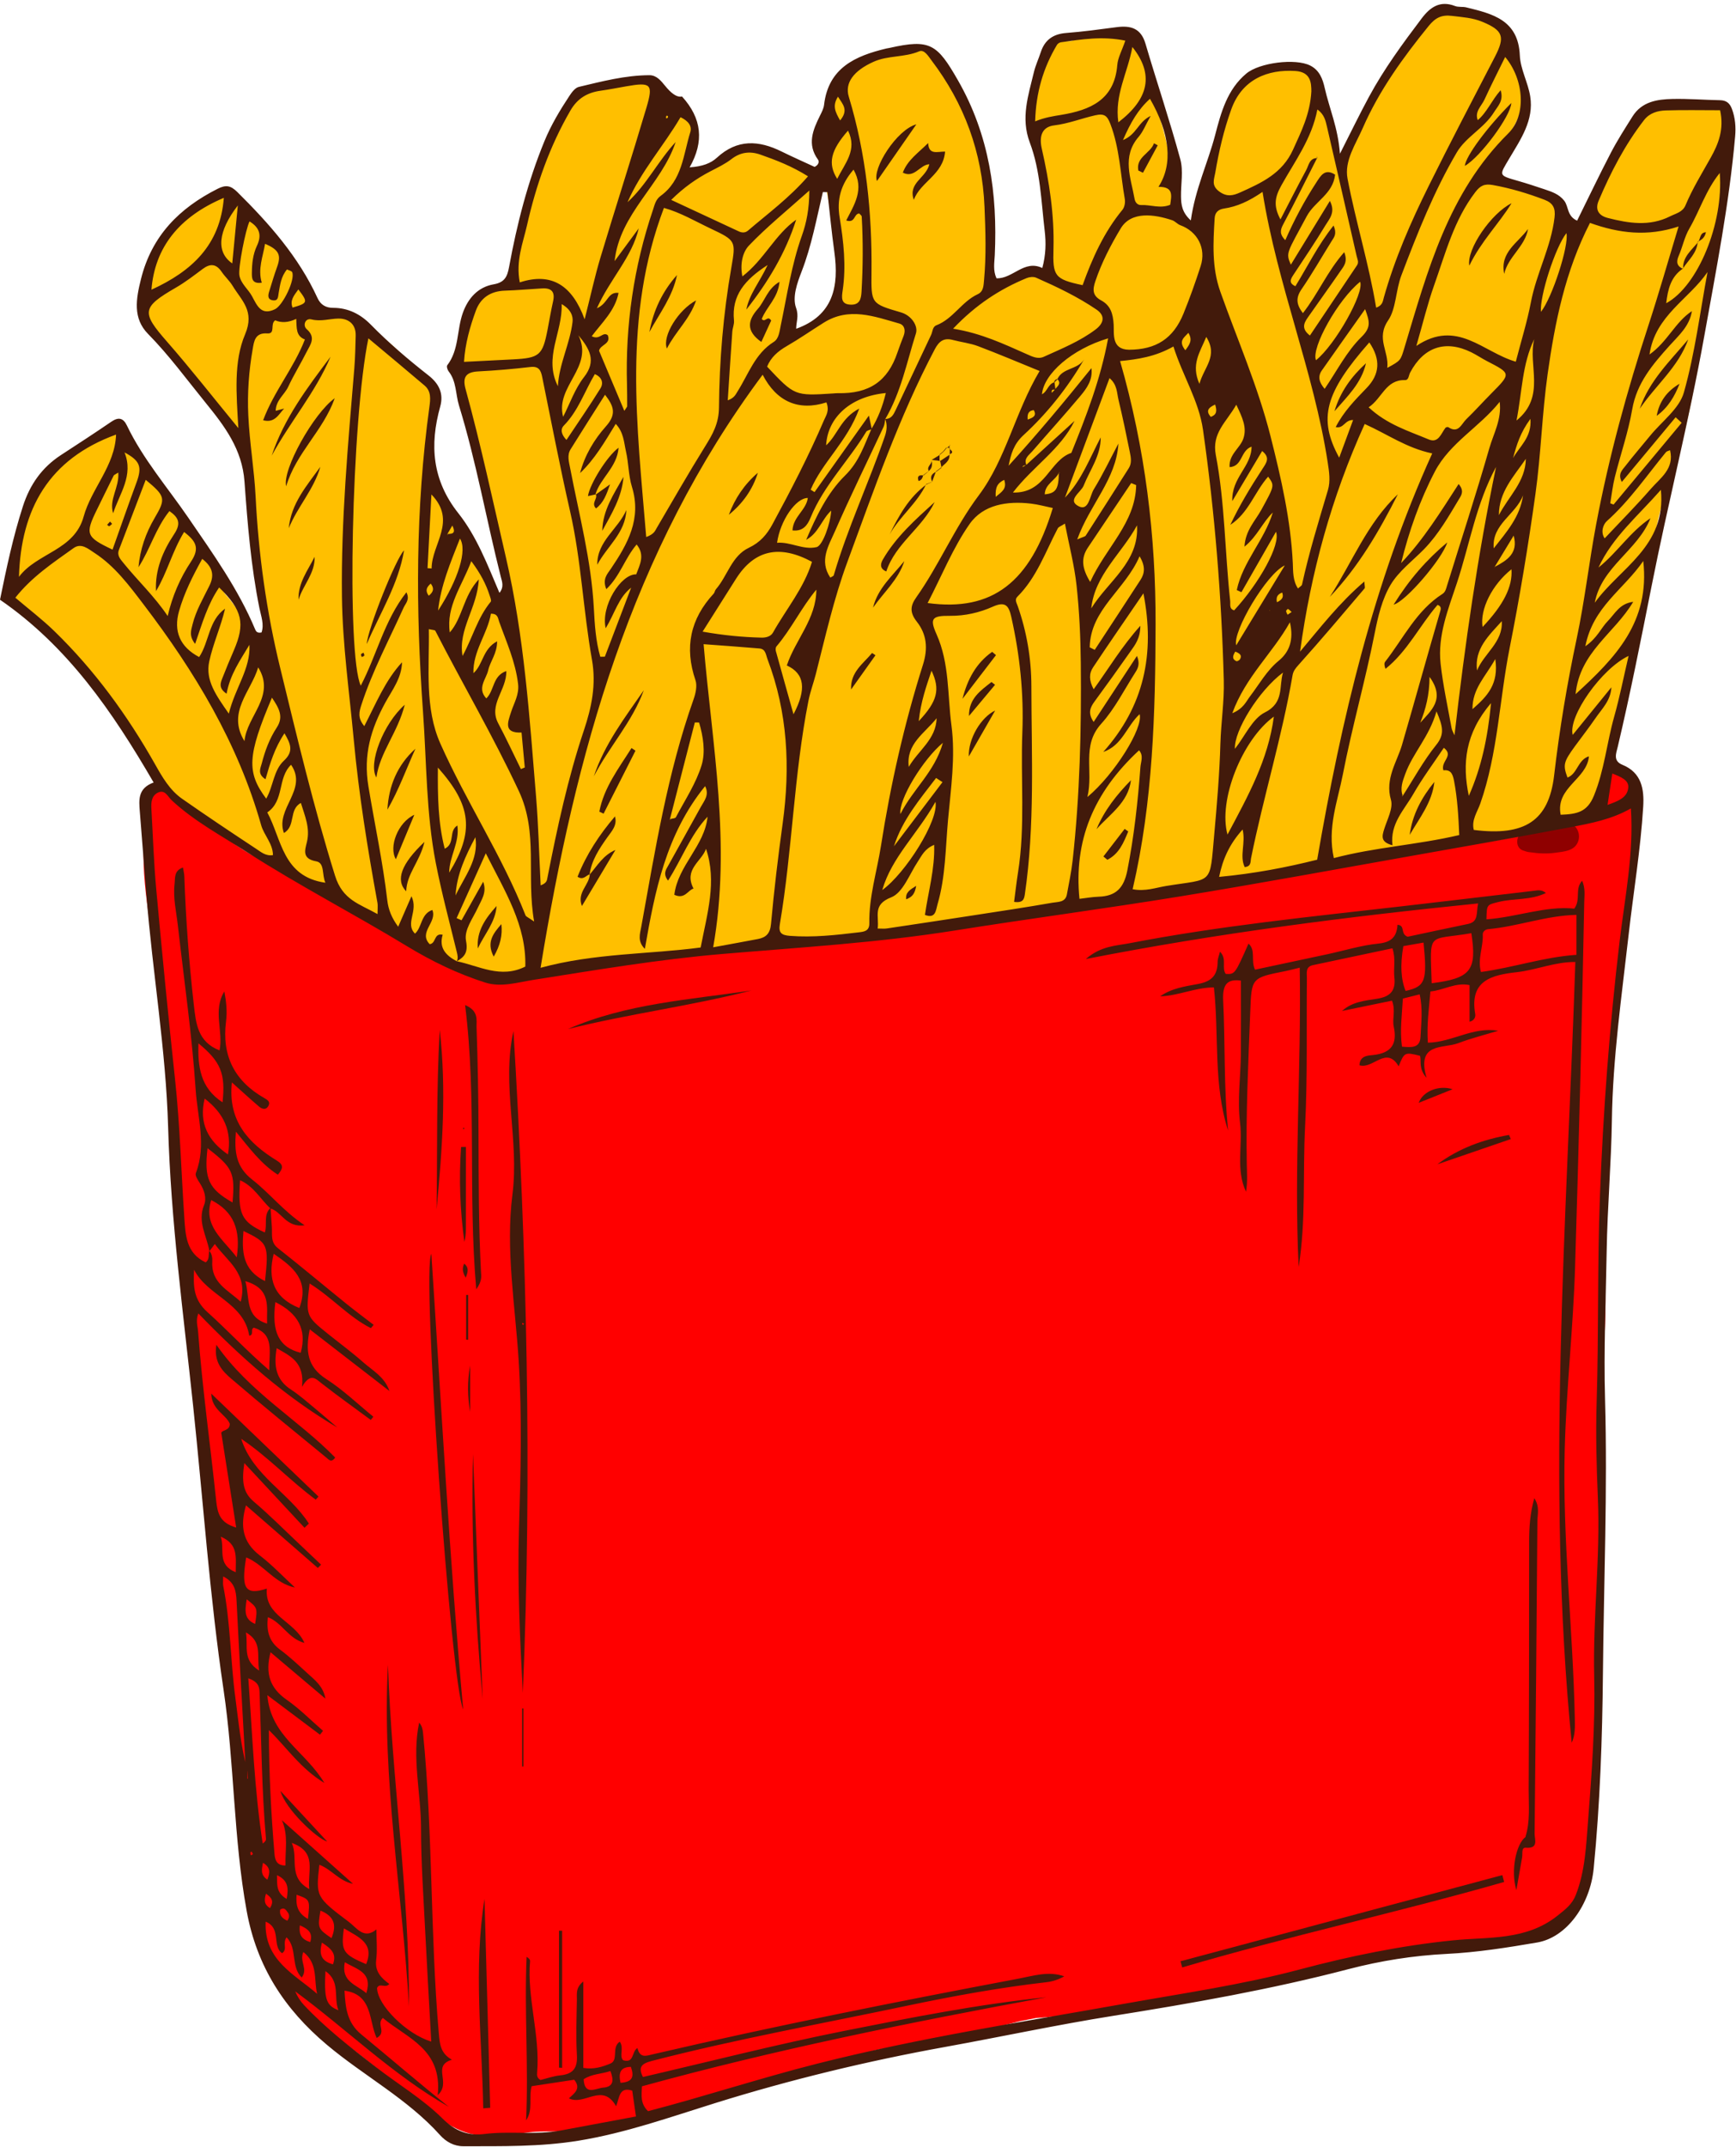 <?xml version="1.0" encoding="UTF-8"?><svg xmlns="http://www.w3.org/2000/svg" xmlns:xlink="http://www.w3.org/1999/xlink" height="272.5" preserveAspectRatio="xMidYMid meet" version="1.0" viewBox="0.0 -0.5 220.5 272.5" width="220.5" zoomAndPan="magnify"><g><path d="M207.693,102.074c-0.051-0.122-0.123-0.214-0.192-0.311c0.221-0.483,0.375-0.999,0.443-1.484 c0.163-1.165-0.631-2.326-1.702-2.727c-0.08-0.03-0.159-0.045-0.239-0.067 c-0.338-0.135-0.697-0.206-1.051-0.197c-1.583,0.042-2.58,1.318-2.664,2.804c-0.017,0.295,0.013,0.584,0.082,0.859 c-0.013,0.113-0.022,0.235-0.03,0.377c-0.033,0.618,0.302,1.24,0.761,1.686c-0.193,0.107-0.371,0.203-0.499,0.275 c-0.257,0.144-0.494,0.308-0.741,0.462c-1.1-0.91-2.32-1.31-3.662-1.195 c-1.417,0.152-2.803,0.447-4.157,0.884c-1.94,0.528-3.892,0.998-5.841,1.506c-4.646,1.21-9.251,2.488-13.959,3.45 c-2.349,0.48-4.667,1.103-6.952,1.829c-0.64-0.257-1.339-0.322-2.048-0.091c-2.978,0.133-5.901,0.72-8.876,1.033 c-3.042,0.32-6.131,0.224-9.162,0.637c-6.169,0.84-12.294,1.94-18.465,2.752 c-7.465,0.983-14.967,1.764-22.403,2.954c-0.78,0.125-1.579,0.244-2.387,0.367 c-0.794-0.536-1.768-0.731-2.809-0.329c-11.203,0.261-22.781,2.95-33.676,5.218 c-6.686,1.392-11.473-2.571-17.053-5.419c-3.144-1.605-6.425-3.145-9.785-4.445 c-2.182-1.53-4.436-2.939-6.939-4.026c-2.696-1.171-4.854-2.916-7.127-4.703 c-1.641-1.29-4.111-2.677-5.476-4.256c-0.633-0.733-1.779-0.338-2.068,0.493 c-0.226,0.645-0.225,1.296-0.077,1.935c-1.636,5.503-0.075,13.141,0.822,18.697 c0.427,2.641,0.946,5.269,1.454,7.898c-0.34,6.804,0.908,13.971,1.841,20.8 c-1.478,3.938-0.052,8.143,0.281,12.269c0.546,6.761,0.633,13.282,2.856,19.791 c0.003,0.008,0.01,0.014,0.013,0.022c0.087,1.538,0.193,3.079,0.347,4.627 c0.398,4.025,0.615,8.096,0.897,12.132c0.201,2.869,0.085,5.802,1.394,8.33c0.167,3.922,0.956,7.719,1.424,11.729 c0.434,3.72,0.456,8.07,1.663,11.77c-2.762,5.603,0.856,15.902,3.676,20.898 c1.921,3.402,6.022,5.95,9.062,8.237c1.29,0.971,2.548,1.984,3.801,3.004c1.058,0.966,2.219,1.853,3.368,2.723 c0.715,0.573,1.441,1.131,2.171,1.685c0.16,0.13,0.321,0.26,0.477,0.392c4.106,3.471,6.751,3.768,12.125,2.904 c2.659-0.428,5.415,0.066,8.157-0.409c2.647-0.459,5.315-1.048,7.903-1.773c4.798-1.344,12.106-2.062,16.559-5.061 c3.185-0.769,6.364-1.517,9.376-2.469c0.81-0.256,1.618-0.508,2.426-0.759c0.302-0.059,0.597-0.122,0.889-0.185 c3.921-0.143,8.296-1.439,11.935-2.177c1.856-0.376,3.755-0.857,5.67-1.352c0.685-0.127,1.366-0.278,2.031-0.398 c6.683-0.571,13.71-0.953,20.05-3.156c4.067-0.005,8.85-1.647,11.864-2.265 c3.185-0.653,6.44-1.226,9.655-1.941c3.332-0.323,6.606-0.969,9.801-2.068c2.319,0.373,4.825,0.291,7.147-0.139 c3.362,0.318,7.433-1.756,9.479-4.358c1.157-0.69,1.801-2.088,1.216-3.285c1.29-2.751,1.86-5.92,2.111-8.925 c0.717-8.574,0.32-17.334,0.534-25.938c0.184-7.403,0.782-15.533-0.502-22.962 c0.058-0.795,0.12-1.589,0.159-2.387c0.131-2.665,1.447-12.439,0.545-18.682c0.1-1.519,0.207-3.038,0.249-4.559 c0.064-2.334,0.008-4.586-0.127-6.823c0.419-4.034,0.5-8.149,0.845-12.103c0.239-2.739,0.376-5.519,0.434-8.297 c0.26-1.746,0.513-3.485,0.763-5.203c0.725-4.976,2.054-10.007,1.57-15.053 C207.974,105.696,208.424,103.843,207.693,102.074z" fill="red"/><g id="change1_1"><path d="M219.106,15.658c-0.096-0.43-0.264-0.78-0.467-1.092c0.342-0.669-0.031-1.443-0.849-1.654 c-2.499-0.644-4.651-0.415-6.513,0.437c-0.465,0.093-0.903,0.191-1.31,0.286 c-0.598-0.013-1.211,0.116-1.848,0.462c-0.994,0.54-1.215,1.654-0.836,2.466 c-0.442,0.54-0.863,1.119-1.257,1.739c-2.562,4.035-4.462,8.451-6.195,12.891 c-0.021,0.052-0.042,0.104-0.062,0.156c-0.231-1.386-0.547-2.8-1.135-3.84 c-0.065-0.114-0.144-0.223-0.216-0.335c0.232-0.923-0.014-1.962-0.718-2.645c-0.791-0.769-1.913-0.933-2.874-0.562 c-1.892-1.071-4.112-1.726-6.126-1.748c0.894-1.965,1.895-3.889,3.017-5.692c1.538-2.475,2.209-4.504,1.337-7.363 c-1.73-5.673-3.946-8.68-10.32-8.033c-0.71,0.072-1.063,0.538-1.123,1.066c-2.316,1.669-3.552,4.558-5.138,6.873 c-1.717,2.507-3.368,5.125-4.743,7.839c-0.333,0.657-1.013,1.935-1.659,3.41 c-0.432-3.612-0.952-7.366-2.839-10.244c-1.779-2.713-6.132-2.647-8.413-0.556 c-2.924,1.352-3.842,7.985-4.551,10.268c-0.68,2.187-0.844,4.349-1.083,6.615 c-0.105,0.994-0.433,1.94-0.707,2.881c-0.633-0.587-1.395-1.031-2.217-1.495 c-0.112-0.064-0.226-0.124-0.338-0.189c-0.108-1.559-0.617-3.22-0.809-4.735 c-0.515-4.085-1.423-7.534-2.783-11.411c-0.789-2.248-0.967-4.992-2.836-6.619 c-0.212-0.355-0.559-0.619-1.056-0.68c-2.024-0.976-4.453-0.293-6.393,0.564 c-0.363,0.019-0.708,0.012-0.972-0.059c-0.007-0.002-0.015-0.001-0.022-0.003c-0.368-0.272-0.928-0.252-1.226,0.123 c-3.354,4.208-2.606,9.055-1.882,13.908c0.525,3.517,1.566,6.856,1.798,10.43 c0.129,1.984-0.169,3.906-0.36,5.833c-0.589-0.284-1.188-0.569-1.828-0.583c-0.845-0.019-1.732,0.408-2.539,0.653 c-1.115,0.339-2.152,0.935-3.199,1.493c0.836-4.57-0.311-10.466-0.73-14.085 c-0.57-4.945-2.171-11.911-6.223-15.311c-0.233-0.681-0.791-1.22-1.668-1.224 c-2.144-0.011-4.738,0.05-6.651,1.137c-0.35,0.199-0.592,0.457-0.763,0.742c-0.739,0.259-1.437,0.597-2,1.119 c-0.318,0.295-0.462,0.631-0.494,0.967c-3.466,3.578-2.728,7.996-2.406,12.609 c0.22,3.14,1.383,6.117,1.536,9.305c0.117,2.45-0.747,4.956-0.81,7.354 c-1.263,0.487-2.483,1.141-3.503,1.863c-0.629,0.446-1.422,1.18-2.263,1.84 c0.034-0.477,0.06-0.931,0.108-1.316c0.076-0.602,0.144-1.224,0.204-1.853c0.255-0.862,0.41-1.756,0.623-2.71 c0.336-1.506,0.728-3.081,0.37-4.616c1.148-2.814,2.644-5.827,2.258-8.794c0.581-0.384,0.667-1.296,0.105-1.765 c-1.532-1.284-3.713-1.786-5.539-2.529c-1.94-0.789-3.151-1.049-5.089-0.255 c-1.842,0.755-3.569,2.338-5.393,3.27c-0.362,0.185-0.707,0.373-1.039,0.568c0.368-1.514,0.991-2.886,1.458-4.385 c0.472-1.516,0.558-2.842-0.462-4.137c-1.327-1.685-3.535-3.453-5.389-4.431 c-0.295-0.155-0.665-0.119-0.985,0.006c-1.052-0.148-2.603,0.327-4.09,0.869c-0.12-0.021-0.244-0.033-0.373-0.031 c-5.29,0.082-6.118,5.771-8.102,9.696c-2.308,4.568-3.41,10.353-3.49,15.602 c-0.217-0.065-0.465-0.088-0.746-0.057c-0.58,0.065-1.105,0.208-1.598,0.392 c-0.103,0.026-0.208,0.053-0.311,0.079c-0.322,0.082-0.562,0.236-0.746,0.426 c-3.567,2.187-4.243,7.742-2.82,11.736c2.325,6.528,2.053,14.032,5.095,20.311 c0.343,1.774,0.835,3.527,1.072,5.035c0.177,1.131,0.301,2.553,0.585,3.928c-0.026,0.399-0.027,0.798-0.026,1.197 c-1.203-2.553-2.877-5.966-4.933-7.765c-0.142-0.124-0.312-0.214-0.491-0.269 c-1.776-3.597-3.214-6.993-6.064-9.847c0.81-1.945,0.737-4.23,0.951-6.321c0.204-2.004,1.197-4.068-0.129-5.909 c-2.161-2.998-6.044-7.322-9.735-8.649c-0.379-0.79-1.282-1.368-2.163-1.044c-0.041,0.014-0.08,0.033-0.121,0.048 c-0.166,0.044-0.324,0.106-0.474,0.186c-0.107,0.043-0.217,0.08-0.322,0.127 c-5.718-2.76-5.201-10.484-10.707-13.52c-0.519-0.286-1.034-0.496-1.545-0.64 c-0.199-0.64-0.81-1.141-1.622-0.979c-0.094,0.019-0.186,0.039-0.279,0.061c-0.022,0.005-0.043,0.014-0.065,0.02 c-0.558,0.007-0.95,0.37-1.122,0.825c-2.268,0.521-4.269,2.261-5.671,4.5 c-1.647,2.629-2.309,5.054-2.15,7.448c-0.519,0.092-0.933,0.563-0.707,1.164c0.202,0.539,0.331,1.108,0.49,1.659 c0.172,0.593,0.705,1.062,1.107,1.478c0.129,0.132,0.271,0.264,0.421,0.388c0.451,0.94,1.01,1.893,1.669,2.868 c1.79,2.648,4.327,4.893,6.481,7.238c1.238,1.348,2.123,2.807,3.231,4.05c-0.232,2.502,0.249,5.366,0.846,8.069 c-0.044,5.38,1.086,10.695,2.07,16.091c0.163,0.892,0.293,1.868,0.417,2.876 c-0.051,0.163-0.106,0.331-0.155,0.49c-0.116,0.445-0.2,0.896-0.267,1.35 c-0.871-1.232-1.476-2.694-2.201-4.33c-0.979-2.207-2.201-4.153-3.735-5.883 c-0.426-0.85-0.842-1.705-1.248-2.567c-1.666-3.537-4.167-6.88-6.439-10.044c-1.699-2.365-2.666-6.139-5.649-7.294 c-0.196-0.483-0.723-0.627-1.188-0.493c-0.738,0.214-1.437,0.644-2.104,1.151c-0.521-0.135-1.082-0.04-1.549,0.43 c-0.125,0.127-0.245,0.257-0.369,0.385C10,56.413,9.999,56.411,9.998,56.41c-0.281,0.324-0.578,0.63-0.884,0.926 c-0.007,0.008-0.015,0.016-0.022,0.024c-2.193,2.117-4.851,3.662-5.849,6.796 c-0.848,2.659-2.279,6.639-2.279,9.422c0,1.123,0.658,1.804,1.477,2.06c1.094,2.471,3.969,4.698,5.593,6.385 c4.593,4.771,7.963,9.076,11.405,14.778c3.536,5.857,10.713,10.922,17.858,13.16 c3.305,2.718,8.054,4.57,11.417,6.377c5.494,2.951,10.104,7.869,16.737,7.323 c3.627-0.298,7.113-1.587,10.803-1.846c4.043-0.283,8.046-0.846,12.048-1.463c3.788-0.584,7.526-1.192,11.35-1.517 c0.938-0.08,1.842-0.154,2.721-0.258c2.327,0.31,4.782-0.262,7.269-0.399 c6.255-0.345,12.796-0.977,18.981-1.963c4.768-0.761,9.453-1.333,14.188-2.32 c3.911-0.815,7.958-0.866,11.743-2.248c0.026-0.01,0.046-0.023,0.071-0.033c2.596-0.295,5.195-0.769,7.643-0.97 c5.774-0.474,11.486-2.039,17.195-2.991c1.915-0.319,8.435-0.852,14.305-2.212 c0.803,0.501,1.871,0.462,2.68-0.191c0.269-0.217,0.507-0.468,0.731-0.735c4.093-1.305,7.188-3.162,7.01-5.839 c0.354-1.305,0.529-2.681,0.697-4.001c0.551-4.335,1.492-8.519,2.385-12.798c0.763-3.66,2.657-8.735,2.627-13.073 c0.499-2.438,0.983-4.877,1.841-7.246c0.284-0.785,0.606-1.867,0.862-3.059c0.028-0.08,0.056-0.162,0.085-0.24 c1.595-4.222,2.442-9.084,3.093-13.527c0.513-3.496,0.914-7.004,1.424-10.502c0.231-1.581,0.535-2.931,0.504-4.243 C218.76,25.36,220.067,19.987,219.106,15.658z" fill="#FFBF00"/></g><g id="change1_2"><path d="M35.691,107.132c-0.041-0.051-0.715-0.595-0.783-0.427c0.054-0.131-0.195-0.363-0.551-0.619 c-0.002-0.011-0.001-0.021-0.003-0.032c0.003,0.001,0.007,0.002,0.01,0.002c-0.01-0.027-0.024-0.049-0.035-0.076 c-0.035-0.128-0.092-0.245-0.163-0.352c-0.19-0.401-0.409-0.778-0.648-1.142 c-0.729-2.349-1.616-4.655-2.41-6.987c-1.027-3.017-2.603-5.436-4.221-7.982 c-1.323-3.103-2.881-6.546-5.325-8.889c-0.932-1.69-2.109-3.24-3.417-4.658 c-0.086-0.531-0.356-1.074-0.884-1.574c-1.937-1.835-3.769-3.703-6.114-4.998c-0.139-0.686-0.842-1.272-1.53-0.746 c-2.157,1.649-4.585,3.313-7.065,4.379c-1.225,0.526-1.938,2.299-0.681,3.264 c1.233,0.948,2.612,1.807,3.997,2.676c3.732,5.688,9.074,10.249,12.55,16.244c1.293,2.23,1.973,4.41,4.244,5.893 c2.181,1.424,4.733,2.606,6.724,4.294c0.282,0.24,0.574,0.358,0.858,0.404c0.321,0.3,0.633,0.61,0.96,0.946 c0.471,0.485,1.036,0.916,1.634,1.231c0.706,0.372,0.899,1.015,1.823,1.038c0.634,0.016,1.21-0.363,1.282-1.034 C35.976,107.682,35.884,107.372,35.691,107.132z" fill="#FFBF00"/></g><g id="change1_3"><path d="M48.434,114.163c-0.022-0.169-0.067-0.336-0.158-0.496c-0.477-0.836-0.864-1.689-1.204-2.557 c0.391-3.162-0.49-6.174-0.984-9.4c-0.375-2.445-0.814-4.88-1.23-7.318c-0.019-0.807-0.098-1.624-0.1-2.424 c-0.005-2.05-0.294-3.835-0.596-5.86c-0.016-0.106-0.065-0.186-0.123-0.255 c-0.103-1.829-0.193-3.66-0.282-5.488c0.017-3.132,0.06-6.286-0.184-9.352 c0.711-2.025,0.702-4.252,0.893-6.568c0.452-5.492,0.431-10.997,0.747-16.494 c0.134-2.308,1.723-6.599-1.455-7.847c-3.635-1.428-8.628-0.489-11.992,1.458 c0.261-0.72,0.403-1.463,0.109-2.425c-0.245-0.803-1.133-2.601-2.209-3.982 c-0.143-1.255-1.075-2.383-2.433-2.272c-0.215-0.154-0.477-0.224-0.759-0.121 c-2.619,0.957-4.733,3.003-7.224,4.242c-0.413,0.205-0.771,0.7-0.761,1.176 c0.058,2.538,2.696,4.41,4.225,6.238c0.557,0.665,1.044,1.331,1.579,1.974c1.004,1.94,2.929,3.691,3.954,5.403 c0.026,0.044,0.059,0.079,0.089,0.118c0.123,0.616,0.288,1.208,0.538,1.75c0.434,0.939,1.846,0.765,2.19-0.01 c0.28,2.63,0.863,5.287,1.412,7.76c-0.792,3.264-0.114,7.323,0.026,10.296 c0.291,6.168,2.232,12.137,3.864,18.047c1.523,5.518,2.231,11.227,4.259,16.598 c1.092,2.892,2.713,8.649,6.342,9.497C47.963,116.083,48.585,115.012,48.434,114.163z M30.965,52.447 c-0.261-1.078-0.365-2.22-0.378-3.377c0.52-0.557,0.673-1.389,0.048-2.066c0.037-0.754,0.089-1.5,0.133-2.218 c0.037-0.603,0.175-1.12,0.345-1.594c0.222,0.406,0.644,0.71,1.145,0.625c0.047-0.008,0.093-0.014,0.14-0.022 C31.045,46.341,30.752,49.346,30.965,52.447z" fill="#FFBF00"/></g><g id="change1_4"><path d="M73.27,11.563c-0.401,0.2-0.554,0.581-0.527,0.945c-3.342,4.501-4.88,10.34-6.155,15.707 c-0.519,2.185-1.432,4.135-0.82,6.36c0.79,2.88,5.287,0.256,6.554,3.208c0.17,0.396,0.44,0.648,0.746,0.792 c0.062,0.224,0.196,0.376,0.373,0.456c0,0.017,0.001,0.034,0.001,0.051c0.027,0.835,1.47,0.816,1.465-0.021 c0.01-0.116,0.021-0.231,0.032-0.347c0.483-0.383,0.798-0.855,0.922-1.426c0.06-0.2,0.126-0.397,0.197-0.593 c0.196-0.566,0.33-1.152,0.495-1.729c0.228-0.791,0.304-1.701-0.297-2.327c-0.028-0.029-0.06-0.04-0.09-0.065 c1.008-2.9,2.109-5.764,3.065-8.69c1.131-3.462,3.302-7.512,3.668-11.134 C83.461,7.209,75.564,10.421,73.27,11.563z" fill="#FFBF00"/></g><g id="change1_5"><path d="M130.359,45.246c-2.692-0.43-5.644-1.423-7.913-2.92c-0.723-0.477-1.514-0.512-2.284-0.277 c-0.338-0.024-0.693,0.1-0.934,0.353c-4.83,5.088-6.702,13.787-8.651,20.892 c-1.09,1.567-2.218,3.369-2.253,5.184c-0.005,0.29,0.046,0.521,0.12,0.727 c-2.707,6.031-4.143,12.299-6.267,18.774c-1.27,3.87-1.698,8.662-1.768,12.705 c-0.082,4.886-1.033,10.269-1.952,15.12c0.286-3.503,0.246-7.016,0.686-10.546 c0.091-0.729,0.154-1.461,0.208-2.195c1.46-3.326,0.575-8.794,0.534-11.767c-0.011-0.73-0.305-6.693-2.084-7.543 c0.065-0.381,0.007-0.786-0.204-1.098c-0.037-0.373-0.199-0.726-0.527-0.953c-0.376-0.259-0.698-0.395-1.138-0.519 c-0.621-0.175-1.093-0.036-1.423,0.263c-0.616-0.108-1.194-0.241-1.798-0.485 c-0.546-0.221-1.153-0.368-1.745-0.338c-0.151,0.008-0.548,0.043-0.767,0.072 c-0.566-0.31-1.383,0.027-1.647,0.677c-0.096-0.338-0.193-0.676-0.324-1.008c0.668-0.928,1.188-1.981,1.819-3.123 c2.13-3.858,4.396-6.281,7.636-9.089c2.175-1.885,3.474-5.757,4.564-8.326c0.81-1.909,1.644-5.621,3.248-6.972 c1.299-1.093,0.415-3.073-1.292-2.679c-2.733,0.63-4.853-0.395-6.061-2.771c-0.017-0.602-0.615-1.007-1.156-1.092 c-0.044-0.007-0.089-0.014-0.134-0.021c-0.647-0.101-1.269,0.595-1.26,1.202c0.001,0.058,0.008,0.11,0.01,0.167 c-0.56,0.419-0.888,1.085-1.322,1.776c-1.443,2.298-2.799,4.504-4.369,6.67 c0.188-0.443,0.37-0.88,0.551-1.295c0.28-0.243,0.483-0.589,0.515-1.05c0.292-4.269,1.199-8.975,0.815-13.353 c0.221-1.663,0.46-3.323,0.781-4.979c0.122-0.631,0.193-1.215,0.223-1.765c0.492-0.719,0.838-1.543,0.805-2.442 c-0.04-1.073-0.765-1.758-1.668-2.132c-0.367-0.284-0.75-0.403-1.217-0.313c-0.435-0.28-0.912-0.529-1.485-0.71 c-0.847-1.025-2.377-1.614-3.539-2.244c-0.183-0.571-1.1-0.827-1.477-0.291 c-0.102,0.145-0.19,0.306-0.287,0.457c-0.133,0.121-0.222,0.272-0.274,0.437c-3.163,5.442-3.124,14.256-3.411,20.207 c-0.326,6.763,0.453,14.558,1.461,21.254c0.109,0.729,0.599,0.993,1.091,0.96c-0.5,1.453-0.92,2.933-1.246,4.43 c-0.018,0.082-0.018,0.15-0.026,0.225c-0.021,0.048-0.045,0.091-0.061,0.144 c-1.992,6.237-5.07,12.107-6.444,18.573c-0.616,2.901-1.647,6.143-2.352,9.391 c-0.665,1.433-0.964,2.968-1.202,4.523c-0.354,1.026-0.713,2.051-1.046,3.074c0.095-0.604,0.177-1.214,0.237-1.834 c0.457-2.027,0.973-4.043,1.318-6.099c0.297-1.011,0.606-2.01,0.916-2.988c0.489-1.547,1.199-3.176,1.322-4.805 c1.466-2.81,1.891-6.249,1.157-9.29c-0.068-0.285-0.21-0.488-0.375-0.655c-0.073-0.677-0.131-1.352-0.18-2.025 c-0.015-0.854-0.072-1.71-0.168-2.565c-0.168-2.588-0.391-5.162-1.185-7.744c-0.255-3.532-0.234-6.827-1.85-9.975 c-0.241-2.068-0.591-4.178-1.176-6.159c-0.037-0.946-0.18-1.9-0.315-2.798 c-0.233-1.556-0.28-4.411-1.58-5.608c-1.26-1.16-2.721-0.811-4.319-0.957c-1.582-0.144-4.329-0.16-5.509,1.017 c-0.348,0.347-0.271,0.912,0.055,1.235c0.11,0.109,0.225,0.2,0.342,0.278c-0.132,0.312-0.167,0.678-0.036,1.09 c2.234,7.024,3.378,14.218,4.464,21.477c0.744,4.979,1.443,11.002,3.475,16.045 c-0.515,3.588,0.463,7.163,0.731,10.824c0.234,3.204,0.077,6.433,0.016,9.651 c-0.1,0.497-0.191,0.996-0.275,1.496c-0.068-0.627-0.147-1.252-0.231-1.877 c1.088-3.698-2.237-8.984-3.809-12.319c-2.196-4.662-4.273-10.255-7.56-14.273 c-0.065-0.08-0.153-0.132-0.249-0.161c-0.19-0.352-0.418-0.652-0.707-0.867c-0.134-0.1-0.303-0.067-0.428,0.023 c-2.057,1.482-0.217,8.21,0.082,10.399c0.392,2.865,1.935,6.008,3.757,8.894 c2.436,6.175,5.853,12.13,8.456,18.175c0.427,0.992,1.848,0.49,1.911-0.453 c0.064-0.947-0.043-1.917-0.254-2.888c0.429,0.082,0.943-0.155,1.126-0.641c-0.196,2.694,0.208,6.045-1.139,7.886 c-0.894,1.224,0.474,2.683,1.76,2.46c3.512-0.61,7.228-1.686,10.663-2.631c1.028-0.283,1.579-1.517,1.485-2.492 c-0.442-4.604,0.648-9.299,1.408-13.927c1.105-2.522,1.797-5.401,2.191-8.168c0.501-1.721,1.038-3.421,1.702-5.044 c0.459-1.122,0.814-2.288,1.044-3.467c0.706,4.552,1.957,9.068,2.328,13.679 c0.452,5.631,0.531,11.696-0.974,17.129c-0.325,1.176,0.671,2.709,2.036,2.043 c1.973-0.961,5.857,0.113,6.245-3.159c0.198,1.589,1.957,2.487,3.515,2.03c2.609-0.765,6.782,0.037,8.565-2.711 c1.446-2.228,0.81-6.526,1.195-9.139c0.616-4.175,2.002-8.15,2.989-12.243c0.618-2.562,0.931-5.289,1.295-7.959 c0.887-2.839,2.273-5.774,1.224-8.71c-0.125-0.351-0.302-0.655-0.512-0.915c2.522-5.856,6.54-10.845,8.94-16.708 c1.09-2.662,4.664-7.487,5.135-11.217C132.668,49.111,132.828,45.641,130.359,45.246z" fill="#FFBF00"/></g><g id="change1_6"><path d="M130.674,88.9c-0.148-3.598,0.027-8.005-1.434-11.32 c-0.963-2.184-3.564-2.04-4.789-0.719c-1.378-0.328-3.108,0.402-4.513,0.48c-0.311,0.017-0.573,0.092-0.792,0.207 c-0.285-0.091-0.584-0.139-0.908-0.105c-0.604,0.062-0.97,0.757-0.734,1.299c1.125,2.592,2.022,5.241,2.835,7.943 c-0.468,3.996,0.374,8.194,0.311,12.183c-0.076,4.836-0.679,11.577-2.727,16.035 c-0.577,1.256,0.762,2.616,2.012,2.386c2.97-0.547,6.222,0.359,8.403-2.358 c2.266-2.823,1.497-8.615,1.755-11.964C130.454,98.293,130.866,93.592,130.674,88.9z" fill="#FFBF00"/></g><g id="change1_7"><path d="M155.049,74.176c-0.731-6.02-0.763-12.07-1.502-18.094c-0.439-3.571-1.127-7.697-2.864-10.869 c-1.579-2.881-5.996-1.086-8.057-0.118c-0.508,0.239-0.68,0.879-0.466,1.321 c-0.019,0.064-0.056,0.113-0.065,0.185c-0.638,5.133,1.668,10.989,3.252,16.299 c0.197,4.338,0.205,8.671,0.352,13.013c0.084,2.446,0.199,4.516,1.215,6.457c-0.004,0.644,0.001,1.286,0.012,1.927 c-0.71,2.741-0.685,7.567-0.689,7.603c-0.485,5.829-0.725,11.452-1.644,17.269 c-0.413,0.554-0.397,0.698-0.85,2.048c-0.253,0.753,0.379,1.853,1.293,1.576 c3.184-0.963,5.756-0.14,8.3-2.568c1.856-1.772,1.27-7.228,1.509-9.395c0.411-3.712,0.492-7.447,0.468-11.188 c0.034-0.573,0.061-1.145,0.078-1.718c0.037-1.313,0.16-2.647,0.045-3.917 C156.076,80.837,155.435,77.359,155.049,74.176z M145.752,47.05c-0.148,0.187-0.273,0.372-0.378,0.557 c-0.136-0.253-0.283-0.492-0.443-0.707c0.439-0.1,0.814-0.138,1.159-0.148 C145.963,46.835,145.846,46.933,145.752,47.05z" fill="#FFBF00"/></g><g id="change1_8"><path d="M143.291,24.367c-0.305-3.051-0.189-8.063-2.986-10.068c-1.193-0.856-2.644-0.532-3.939-0.118 c-1.642,0.524-3.633,0.682-4.551,2.299c-0.227,0.399-0.021,0.983,0.386,1.186c-0.147,1.881,0.585,5.218,0.61,5.418 c0.227,1.834,0.237,3.663,0.58,5.486c0.404,2.146-0.358,4.93,1.565,6.453c0.443,0.351,1.132,0.314,1.612,0.085 c2.474-1.174,4.31-4.719,5.339-7.615c0.315-0.393,0.612-0.798,0.87-1.221 c-0.135-0.075-0.27-0.15-0.404-0.225c0.031-0.106,0.059-0.209,0.087-0.311 C142.977,25.549,143.363,25.092,143.291,24.367z" fill="#FFBF00"/></g><g id="change1_9"><path d="M109.66,28.491c-0.041-0.103-0.121-0.177-0.214-0.233c0.158-2.084-0.314-4.551-0.465-6.202 c-0.219-2.385,0.277-8.479-1.819-10.146c-0.739-0.587-1.603-0.079-1.829,0.718 c-0.414,1.456-0.264,3.257-0.001,5.046c-0.089,0.092-0.155,0.205-0.179,0.33 c-0.376,1.976,0.537,3.911,0.869,5.873c-0.042,2.059-0.213,4.407,0.686,6.097c0.218,1.242,0.429,2.489,0.499,3.718 c-0.147,1.306-0.224,2.616-0.349,3.815c-0.15,1.437,2.204,1.656,2.497,0.281 C110.409,34.648,110.938,31.771,109.66,28.491z" fill="#FFBF00"/></g><g id="change1_10"><path d="M184.867,1.463c-0.19-0.226-0.461-0.392-0.814-0.461c-2.547-0.503-4.235,2.956-5.361,4.807 c-0.915,1.504-1.791,3.053-2.641,4.619c-2.477,2.685-4.167,6.406-5.052,9.835c-0.875,3.386,0.819,7.339,2.259,10.933 c-0.254,2.177,0.79,4.846,1.001,6.736c0.142,1.264,2.095,1.309,2.245,0.028c0.026-0.225,0.036-0.441,0.036-0.653 c0.144-0.641,0.309-1.276,0.482-1.91c0.098-0.177,0.17-0.37,0.172-0.596c0-0.009-0.001-0.018-0.001-0.027 c0.511-1.805,1.065-3.598,1.449-5.433c2.381-3.513,3.933-7.552,5.699-11.401 c1.794-3.911,3.958-7.548,5.933-11.356C192.161,2.948,188.025,0.882,184.867,1.463z" fill="#FFBF00"/></g><g id="change1_11"><path d="M190.305,22.709c-0.845-0.131-1.454,0.147-1.828,0.62c-2.006,0.819-3.131,3.584-4.056,5.344 c-1.859,3.541-3.679,7.737-4.354,11.699c-0.112,0.66,0.05,1.178,0.356,1.548 c-0.116,0.137-0.216,0.293-0.32,0.444c-0.881,0.73,0.457,2.219,1.301,1.245c1.434-1.655,3.834-0.996,5.822-0.024 c0.311,0.927,1.438,1.513,2.418,1.39c0.057,0.036,0.119,0.076,0.172,0.11c0.308,0.198,0.659,0.297,1.02,0.321 c0.033,0.003,0.066,0.002,0.1,0.003c0.121,0.003,0.241-0.002,0.361-0.017c0.016-0.002,0.03-0.002,0.046-0.005 c1.072-0.146,2.063-0.953,2.019-2.074c0.136-0.192,0.247-0.398,0.315-0.628c0.309-0.7,0.427-1.536,0.569-2.272 c0.18-0.921,0.233-1.885,0.363-2.815c0.016-0.112-0.014-0.208-0.06-0.293c0.085-0.228,0.167-0.456,0.254-0.683 c0.985-2.562,2.003-5.047,2.681-7.71C198.722,24.041,193.933,23.27,190.305,22.709z" fill="#FFBF00"/></g><g id="change1_12"><path d="M180.982,55.987c-2.536-0.626-4.981-2.712-7.631-2.737c-0.541-0.005-0.869,0.371-0.961,0.812 c-0.122,0.099-0.233,0.216-0.315,0.375c-1.731,3.4-2.958,6.858-3.92,10.382 c-0.008-0.114-0.015-0.228-0.037-0.338c0.707-1.476,0.673-3.355,0.548-5.049c0.014-0.174,0.014-0.357-0.016-0.555 c-0.048-0.526-0.097-1.052-0.145-1.578c-0.003-0.051-0.016-0.096-0.021-0.145 c-0.221-2.833-0.533-7.59-1.884-10.175c0-0.017,0.007-0.031,0.006-0.048c-0.002-0.031-0.003-0.062-0.004-0.093 c-0.011-0.276-0.067-0.516-0.144-0.739c-1.227-7.39-4.261-14.311-5.441-21.664 c-0.161-1.002-1.887-0.999-2.019,0.017c0.065-0.501-0.233,0.036-1.232,0.411c-1.248,0.468-2.51,0.678-3.687,1.299 c-0.784,0.413-0.883,1.46-0.241,1.977c-2.144,5.842,1.515,12.296,3.654,17.605 c1.406,3.49,2.849,6.955,4.095,10.515c0.454,1.297,0.575,2.45,0.934,3.503 c0.049,1.319,0.554,2.746,0.589,3.97c0.047,1.607,0.262,3.795,1.077,5.33 c-0.06,0.637-0.067,1.274-0.015,1.912c-0.192,0.766-0.324,1.539-0.215,2.223 c0.145,0.915,1.147,1.369,1.859,0.681c0.169-0.164,0.314-0.363,0.442-0.582c-0.348,1.821-0.677,3.66-1.016,5.518 c-1.01,5.536-2.446,10.884-3.15,16.334c-0.102,0.35-0.196,0.701-0.281,1.057 c-0.763,1.638-1.299,3.537-1.53,5.29c-0.022,0.073-0.048,0.145-0.07,0.218c-0.38,1.216-0.749,2.457-1.183,3.653 c-0.273,0.754-0.18,1.571-0.266,2.342c-0.09,0.143-0.161,0.307-0.2,0.501 c-0.087,0.211-0.175,0.423-0.262,0.634c-0.483,0.921,0.567,2.072,1.518,1.855 c2.342-0.536,5.095-0.478,7.228-1.7c0.731-0.418,0.977-1.2,0.87-1.956c1.12-4.29,2.103-9.062,2.474-13.495 c0.011-0.123-0.011-0.229-0.029-0.335c0.679-2.076,1.516-4.25,1.867-6.449c0.897-1.019,0.948-2.066,1.25-3.588 c0.773-3.897,2.631-8.284,3.894-12.025c0.823-2.436,1.009-5.015,1.97-7.391c0.8-1.98,1.954-3.772,2.744-5.728 C182.41,57.23,181.794,56.188,180.982,55.987z" fill="#FFBF00"/></g><g id="change1_13"><path d="M212.172,27.703c-2.748,0.972-7.073,0.933-9.782-0.475c-1.297-0.674-2.361,0.786-1.538,1.895 c0.082,0.11,0.165,0.209,0.249,0.308c-3.489,5.461-4.428,12.452-5.184,18.756c-0.427,3.555-0.306,7.27-0.393,10.848 c-0.009,0.367-0.019,0.732-0.03,1.097c-0.631,2.692-1.073,5.436-1.435,8.146c-0.486,3.652-2.258,9.038-2.25,13.62 c-1.09,2.708-1.673,5.547-2.237,8.453c-0.452,2.326-0.835,4.668-1.571,6.932 c-0.527,1.621-0.503,3.628-1.427,5.097c-0.644,1.021,0.1,2.519,1.246,2.739 c8.685,1.66,9.766-6.913,10.475-13.541c0.048-0.451,0.001-0.86-0.118-1.224c0.315-1.19,0.55-2.4,0.796-3.519 c1.173-5.335,1.952-10.737,3.284-16.049c1.187-4.732,2.5-9.598,2.815-14.477c0.007-0.099-0.006-0.445-0.045-0.911 c3.081-8.693,4.659-17.933,8.36-26.413C213.685,28.302,212.859,27.459,212.172,27.703z" fill="#FFBF00"/></g><g id="change2_1"><path d="M200.059,104.409c-0.188-0.2-1.504-0.997-1.762-0.537 c-0.01,0.017-1.403,0.221-1.609,0.265c-0.957,0.205-1.897,0.477-2.853,0.687c-1.241,0.274-1.654,2.372-0.209,2.692 c0.256,0.101,0.521,0.16,0.797,0.177c1.028,0.159,2.092,0.199,3.121,0.056c1.132-0.157,2.551-0.225,2.941-1.549 C200.669,105.575,200.505,104.885,200.059,104.409z" fill="#8F0000"/></g><g fill="#421A0B" id="change3_1"><path d="M33.219,79.782c0.358-1.017-0.065-2.082-0.27-3.093c-1.072-5.3-1.506-10.684-1.895-16.054 c-0.295-4.106-2.526-7.045-4.934-10.005c-2.397-2.948-4.633-6.018-7.316-8.744 c-1.958-1.989-1.529-4.439-0.895-6.976c1.369-5.479,4.862-8.988,9.727-11.442c1.033-0.52,1.642-0.451,2.504,0.404 c4.05,4.006,7.79,8.227,10.192,13.467c0.396,0.864,1.073,1.24,1.98,1.238 c1.919-0.002,3.491,0.812,4.788,2.134c2.284,2.329,4.76,4.434,7.32,6.439c1.334,1.045,1.961,2.293,1.494,3.964 c-1.363,4.879-1.018,9.347,2.306,13.538c2.313,2.915,3.672,6.474,5.218,10.103c0.626-0.769,0.316-1.46,0.173-2.029 c-1.831-7.24-3.115-14.613-5.314-21.763c-0.441-1.437-0.304-3.048-1.315-4.324 c-0.152-0.191-0.28-0.631-0.177-0.767c1.517-1.972,1.205-4.473,1.981-6.649 c0.666-1.871,1.925-3.285,3.919-3.632c1.391-0.241,1.73-0.969,1.954-2.187c0.999-5.453,2.368-10.801,4.481-15.955 c0.851-2.076,1.978-3.956,3.199-5.8c0.295-0.446,0.717-1.007,1.176-1.117 c2.956-0.704,5.914-1.48,8.981-1.486c0.901-0.003,1.465,0.711,1.995,1.361 c0.677,0.829,1.426,1.5,2.137,1.342c2.521,2.773,2.836,5.707,0.966,8.992c1.622-0.101,2.694-0.516,3.457-1.218 c2.591-2.391,5.321-2.224,8.235-0.785c1.407,0.693,2.845,1.327,4.183,1.947 c0.514-0.251,0.613-0.669,0.426-0.928c-1.413-1.954-0.64-3.768,0.267-5.596 c0.215-0.431,0.454-0.887,0.509-1.353c0.553-4.71,3.979-6.21,7.918-7.153c0.135-0.033,0.274-0.045,0.408-0.075 c5.141-1.158,6.036-0.501,8.688,4.13c3.974,6.941,5.029,14.381,4.669,22.179 c-0.045,0.954-0.243,1.93,0.217,2.937c2.08,0.082,3.503-2.405,5.82-1.308 c0.458-1.693,0.481-3.219,0.305-4.703c-0.449-3.772-0.538-7.636-1.897-11.23 c-1.174-3.107-0.184-5.979,0.52-8.911c0.208-0.871,0.597-1.697,0.877-2.552c0.515-1.569,1.579-2.308,3.233-2.436 c2.136-0.166,4.263-0.456,6.387-0.737c1.773-0.234,3.094,0.106,3.676,2.084c1.445,4.906,3.087,9.757,4.429,14.69 c0.401,1.476,0.062,3.149,0.088,4.731c0.017,1.011,0.116,2.004,1.245,3.025 c0.564-4.012,2.172-7.317,3.094-10.853c0.733-2.809,1.518-5.767,3.964-7.796c1.663-1.38,6.217-1.958,8.1-1.014 c1.19,0.596,1.593,1.709,1.851,2.858c0.586,2.594,1.69,5.044,1.933,8.339c1.424-2.8,2.51-5.055,3.702-7.252 c1.907-3.521,4.272-6.742,6.682-9.929c1.077-1.426,2.33-2.304,4.229-1.57c0.435,0.169,0.969,0.061,1.435,0.175 c3.337,0.819,6.606,1.59,6.799,6.091c0.073,1.75,1.042,3.443,1.322,5.207c0.484,3.022-1.217,5.45-2.64,7.854 c-1.32,2.231-1.454,2.14,1.115,2.881c1.13,0.324,2.246,0.691,3.359,1.065 c0.914,0.309,1.815,0.604,2.471,1.426c0.597,0.746,0.341,1.966,1.652,2.55c1.421-2.87,2.795-5.759,4.273-8.595 c0.827-1.591,1.804-3.108,2.76-4.631c1.181-1.885,3.127-2.183,5.095-2.225c2.003-0.043,4.009,0.122,6.013,0.159 c0.806,0.015,1.243,0.36,1.526,1.119c0.422,1.137,0.506,2.29,0.403,3.474 c-0.752,8.539-2.409,16.933-3.92,25.359c-1.919,10.685-4.61,21.197-6.714,31.836 c-1.342,6.777-2.684,13.55-4.273,20.274c-0.196,0.832-0.637,1.802,0.588,2.301 c2.441,0.995,2.779,3.091,2.643,5.314c-0.332,5.453-1.241,10.846-1.853,16.262 c-0.882,7.81-2.009,15.606-2.125,23.52c-0.082,5.514-0.569,11.04-0.662,16.568 c-0.105,6.289-0.384,12.602-0.207,18.859c0.324,11.611-0.16,23.193-0.269,34.788 c-0.076,8.281-0.368,16.552-1.176,24.797c-0.444,4.551-3.394,8.741-7.186,9.389 c-3.794,0.648-7.615,1.255-11.497,1.448c-4.205,0.21-8.386,0.869-12.468,1.935 c-9.841,2.569-19.83,4.327-29.862,5.924c-7.161,1.139-14.258,2.667-21.395,3.957 c-9.875,1.788-19.618,4.144-29.189,7.125c-5.738,1.788-11.392,3.802-17.354,4.77 c-4.859,0.789-9.748,0.698-14.639,0.704c-1.182,0.001-2.193-0.585-2.926-1.4 c-4.156-4.631-9.687-7.525-14.386-11.477c-5.409-4.548-8.905-9.937-10.191-17 c-1.69-9.293-1.549-18.742-2.932-28.051c-1.778-11.97-2.597-24.054-3.87-36.081 c-1.244-11.748-2.833-23.483-3.172-35.328c-0.284-9.894-1.984-19.672-2.763-29.529 c-0.277-3.516-0.557-7.033-0.833-10.549c-0.115-1.468-0.28-2.954,1.754-3.7 C14.271,89.804,8.596,81.546,0,75.629c0.826-4.029,1.658-7.987,2.91-11.861 c0.891-2.76,2.411-4.922,4.822-6.497c2.146-1.397,4.291-2.791,6.403-4.235c0.904-0.621,1.519-0.496,1.985,0.479 c2.048,4.269,5.155,7.845,7.803,11.71c3.128,4.566,6.342,9.044,8.492,14.182 C32.52,79.654,32.685,79.9,33.219,79.782z M161.248,76.9l0.065,0.057c0,0-0.106-0.021-0.097-0.015 l0.064,0.115L161.248,76.9z M129.805,58.833c0.18-0.102,0.356-0.204,0.534-0.306 c2.005-1.826,4.01-3.652,6.144-5.597c-1.78,3.62-5.256,5.754-7.825,9.089 c4.143,0.143,4.615-4.092,7.42-5.03c1.879-4.646,3.701-9.308,4.67-14.538 c-4.61,1.369-8.161,4.5-8.404,7.096c0.699-0.336,0.772-1.319,1.59-1.526 c0.045,0.317,0.091,0.634,0.128,0.946c-0.234,0.003-0.561-0.123-0.462,0.403 c0.159-0.173,0.284-0.31,0.411-0.449c0.281-0.391,0.854-0.716,0.295-1.298c0.656-1.454,2.585-1.183,3.389-2.5 c-2.103,3.602-4.667,6.83-7.689,9.607c-1.259,1.157-1.603,2.416-1.898,3.891 c3.652-4.012,7.114-8.165,10.521-12.391c0.185,1.5-0.589,2.558-1.398,3.526 c-1.992,2.379-4.077,4.681-6.11,7.027c-0.431,0.497-1.121,0.915-0.747,1.758 c-0.235,0.014-0.476,0.023-0.525,0.332c-0.172,0.158-0.342,0.317-0.513,0.475l-0.126,0.061 c0,0,0.082-0.106,0.082-0.109C129.461,59.145,129.633,58.988,129.805,58.833z M56.837,67.287 c0.557-0.024,1.139-0.024,0.615-1.074c-0.266,0.449-0.459,0.773-0.639,1.101c0.044,0.076,0.087,0.151,0.084,0.148 C56.898,67.461,56.868,67.374,56.837,67.287z M134.537,59.429c-0.427,1.039-1.807,1.48-1.837,2.824 c1.432-0.137,1.77-0.685,1.79-2.776l0.091,0.06L134.537,59.429z M189.848,71.462 c1.571-0.827,3.029-1.727,2.412-3.974c-0.809,1.328-1.617,2.656-2.423,3.989 c0.014,0.046,0.027,0.094,0.041,0.14C189.867,71.565,189.859,71.514,189.848,71.462z M178.123,100.598 c1.418-2.199,2.676-4.526,4.309-6.55c1.097-1.356,0.821-2.383,0.027-4.246c-0.932,3.247-3.002,5.281-3.966,7.935 c-0.332,0.912-0.694,1.821-0.315,2.802l-0.117-0.06L178.123,100.598z M85.106,103.475 c0.255-0.075,0.656-0.072,0.743-0.235c1.151-2.186,2.566-4.302,3.272-6.63c0.504-1.663,0.193-3.642-0.326-5.396 c-0.182-0.002-0.362-0.002-0.542-0.002c-1.062,4.102-2.123,8.204-3.172,12.309l0.104,0.082L85.106,103.475z M31.461,224.322c-0.019,0.318-0.038,0.637-0.058,0.955c0.023,0.002,0.047,0.002,0.071,0.003 c0-0.319,0-0.637,0-0.954c-0.101-0.252-0.278-0.498-0.292-0.754c-0.395-6.953-0.786-13.904-1.135-20.858 c-0.062-1.264-0.233-2.374-1.701-3.102c0,0.539-0.054,0.885,0.01,1.207c0.938,4.683,0.903,9.47,1.538,14.185 C30.314,218.125,30.581,221.274,31.461,224.322z M110.731,53.983c-0.241,0.102-0.595,0.136-0.705,0.319 c-2.244,3.711-5.408,6.827-7.073,10.914c-0.398,0.97-0.969,1.761-2.296,1.614 c0.08-1.748,1.754-2.583,1.947-4.119c-1.511-0.011-3.504,2.853-3.905,5.687c1.726-0.139,3.305,0.948,5.019,0.554 c0.777-0.178,1.789-3.062,1.853-4.637c-1.198,1.119-1.618,2.888-3.173,3.705 c1.269-2.974,2.694-5.957,4.935-8.153c1.798-1.763,2.434-3.846,3.356-5.924 c0.853-1.404,1.43-2.911,1.825-4.551c-4.39,0.412-7.391,3.022-7.584,6.637c1.467-1.321,1.859-3.444,4.208-4.665 c-1.514,4.184-4.683,6.788-6.17,10.296c0.163,0.103,0.326,0.207,0.489,0.309 c2.224-3.129,4.447-6.257,6.908-9.719C110.561,53.19,110.647,53.587,110.731,53.983z M213.791,33.643l-0.041-0.044 c-1.535,1.041-1.905,2.62-2.114,4.393c4.017-2.17,7.305-10.14,6.801-16.535 c-1.788,2.211-2.547,4.801-3.87,7.07c-0.615,1.058-0.855,2.327-1.35,3.463 C212.871,32.784,213.01,33.297,213.791,33.643z M101.112,41.239c4.739-1.698,5.468-5.375,4.863-9.756 c-0.349-2.523-0.591-5.061-0.879-7.592c-0.193-0.002-0.387-0.003-0.58-0.006 c-0.808,3.387-1.432,6.826-2.698,10.084c-0.578,1.488-1.196,3.245-0.706,4.611 c0.387,1.074,0.007,1.803,0.016,2.662C101.123,41.24,101.117,41.24,101.112,41.239z M167.348,19.567 l-0.044-0.033c-1.437,2.831-2.844,5.678-4.334,8.479c-0.382,0.717-0.44,1.245,0.282,1.976 c1.148-2.609,2.442-5.023,3.938-7.32c0.539-0.832,1.078-1.848,2.39-0.996 c-0.274,2.47-2.585,3.377-3.601,5.273c-2.512,4.699-2.697,4.6-2.022,6.155 c1.655-2.703,3.239-5.29,4.959-8.096c0.76,1.456-0.076,2.289-0.555,3.085c-1.285,2.13-2.684,4.189-4.053,6.264 c-0.37,0.56-0.681,1.063,0.229,1.479c1.552-2.519,2.847-5.191,4.845-7.702c0.466,1.069,0.062,1.484-0.226,1.946 c-1.279,2.052-2.481,4.158-3.846,6.15c-0.756,1.102-0.643,1.942,0.178,3.024 c1.94-2.467,3.082-5.282,5.249-7.737c0.492,1.228-0.079,1.814-0.477,2.394c-1.29,1.88-2.632,3.725-3.936,5.596 c-0.542,0.778-1.249,1.581,0.055,2.59c2.014-2.997,4.004-5.955,5.985-8.92c0.267-0.396,0.035-0.797-0.055-1.196 c-1.252-5.46-2.488-10.922-3.759-16.377c-0.177-0.751-0.331-1.579-1.224-2.202c-0.708,3.71-2.864,6.573-4.562,9.615 c-0.857,1.535-1.037,2.621-0.126,4.344c1.176-2.265,2.194-4.278,3.269-6.263 C166.242,20.479,166.308,19.544,167.348,19.567z M187.665,14.775c1.209-0.999,1.783-2.521,2.937-3.821 c0.42,1.335-0.353,2.003-0.844,2.798c-1.246,2.018-3.56,3.118-4.716,5.085 c-2.904,4.939-5.014,10.272-7.047,15.623c-0.713,1.877-0.667,4.232-1.666,5.691c-1.598,2.334,0.12,3.939-0.122,6.045 c1.747-0.936,1.692-0.953,2.193-2.611c2.937-9.751,5.553-19.621,13.176-27.153 c2.365-2.338,1.968-6.89-0.395-9.699c-0.9,1.844-1.805,3.603-2.626,5.401 c-0.382,0.84-1.299,1.54-0.844,2.652c-0.06,0.007-0.12,0.014-0.18,0.021 C187.575,14.797,187.622,14.786,187.665,14.775z M112.442,52.685c0.762,0.003,1.045-0.549,1.317-1.124 c1.503-3.186,3.009-6.369,4.51-9.554c0.201-0.425,0.158-1.02,0.681-1.222c2.12-0.821,3.206-3.001,5.242-3.94 c0.73-0.336,0.733-1.086,0.797-1.788c0.289-3.103,0.189-6.211,0.058-9.312 c-0.289-6.889-2.556-13.085-6.729-18.576c-0.412-0.542-0.92-1.426-1.572-1.15 c-1.865,0.789-3.938,0.497-5.777,1.318c-2.537,1.134-3.691,2.681-3.16,4.434 c2.206,7.271,2.967,14.729,2.885,22.291c-0.043,3.983-0.069,3.979,3.746,5.094c1.338,0.391,2.197,1.717,1.897,2.668 c-1.162,3.661-1.897,7.497-3.89,10.865c-0.069,0.329-0.076,0.687-0.215,0.984 c-2.061,4.416-4.22,8.789-6.173,13.252c-0.791,1.81-2.05,3.744-0.594,5.898c0.221-0.144,0.404-0.195,0.433-0.291 c1.764-6.026,4.447-11.714,6.489-17.64C112.648,54.133,112.712,53.429,112.442,52.685z M58.018,121.521 c2.829,0.579,5.564,2.247,8.704,0.676c0.144-5.217-2.529-9.445-5.019-14.379 c-1.408,3.127-2.558,5.678-3.706,8.228c0.21,0.091,0.417,0.182,0.626,0.273c0.916-1.63,1.833-3.262,2.749-4.892 c0.504,1.358-0.222,2.293-0.678,3.294c-0.626,1.376-1.766,2.808-1.502,4.197c0.274,1.445-0.144,2.024-1.172,2.612 c0.191-0.4,0.101-0.773-0.001-1.194c-0.92-3.754-1.925-7.493-2.665-11.283 c-1.235-6.333-1.162-12.796-1.625-19.205c-0.934-12.921-0.962-25.828,0.812-38.694 c0.132-0.963,0.248-1.983-0.606-2.709c-2.332-1.987-4.692-3.942-7.143-5.996 c-2.125,10.239-2.793,40.193-0.968,44.089c2.04-3.9,2.981-8.265,5.797-11.854 c0.468,0.944-0.108,1.404-0.347,1.932c-1.842,4.084-3.965,8.044-5.36,12.326 c-0.289,0.888-0.525,1.683,0.359,2.731c1.488-2.879,2.66-5.803,4.792-8.105c-0.057,2.015-1.238,3.502-2.117,5.108 c-1.823,3.337-2.825,6.608-2.152,10.654c0.797,4.819,1.836,9.613,2.4,14.477 c0.133,1.147,0.555,2.217,1.38,3.33c0.555-1.274,1.028-2.362,1.685-3.866 c0.928,1.875-0.863,3.44,0.452,4.743c0.906-0.81,0.731-2.509,2.201-3.002c0.653,1.551-1.815,2.82-0.334,4.341 c0.849-0.101,0.495-1.448,1.647-1.197C55.722,119.843,56.657,120.805,58.018,121.521z M34.34,152.9 c-1.254-1.18-2.106-2.812-3.849-3.582c-0.302,4.319,0.158,5.271,3.144,6.631c0.348-1.022-0.216-2.26,0.729-3.127 c0.058,0.826,0.116,1.653,0.169,2.479c0.06,0.935-0.195,1.885,0.767,2.64 c2.899,2.283,5.728,4.658,8.598,6.979c1.166,0.943,2.372,1.839,3.562,2.756 c-0.117,0.139-0.234,0.278-0.352,0.416c-2.825-1.418-4.952-3.915-7.784-5.667 c-0.492,4.125-0.495,4.126,2.412,6.458c1.456,1.169,2.967,2.277,4.362,3.512 c1.231,1.089,2.763,1.883,3.367,3.68c-3.326-2.572-6.652-5.145-10.123-7.83 c-0.555,2.732-0.325,4.759,2.097,6.309c2.14,1.369,3.998,3.172,5.982,4.785 c-0.109,0.136-0.218,0.272-0.327,0.408c-2.082-1.538-4.191-3.042-6.231-4.632 c-0.787-0.615-1.422-1.397-2.508,0.43c0.352-3.094-1.423-3.886-3.214-4.906 c-0.386,2.255-0.103,4.006,1.817,5.254c1.098,0.712,2.083,1.599,3.098,2.433c0.941,0.774,1.855,1.583,2.78,2.376 c-6.644-3.897-12.297-8.937-17.644-14.477c-0.356,0.913-0.086,1.588-0.035,2.269 c0.536,7.168,1.542,14.284,2.292,21.427c0.174,1.657,0.451,2.881,2.55,3.484 c-0.644-4.095-1.266-8.025-1.898-12.032c0.208-0.412,1.076-0.248,1.085-1.142 c-0.501-1.203-2.303-1.77-2.354-3.827c4.703,4.513,9.164,8.791,13.622,13.071 c-0.117,0.129-0.234,0.26-0.351,0.391c-3.261-2.407-6.034-5.423-9.467-7.724 c1.478,4.672,6.125,6.889,8.596,10.759c-0.184,0.178-0.368,0.355-0.553,0.534 c-2.441-2.623-4.883-5.244-7.646-8.21c-0.336,2.297-0.206,3.699,1.212,4.9 c1.949,1.649,3.754,3.471,5.615,5.224c0.978,0.917,1.946,1.843,2.918,2.764 c-0.135,0.143-0.27,0.284-0.406,0.427c-3.018-2.629-6.038-5.257-9.128-7.949 c-0.769,2.614-0.431,4.676,1.75,6.354c1.592,1.224,2.985,2.706,4.469,4.072 c-2.587-0.519-3.907-2.879-6.194-3.825c-0.67,3.994-0.114,4.838,2.624,3.965 c-0.323,3.495,3.554,4.102,4.773,6.893c-2.074-0.556-2.83-2.579-4.644-3.265 c-0.195,1.762,0.15,3.083,1.541,4.114c1.219,0.903,2.336,1.951,3.458,2.981c0.962,0.882,2.047,1.677,2.309,3.247 c-2.295-1.94-4.591-3.881-6.967-5.891c-0.721,2.749-0.041,4.575,2.053,6.035c1.651,1.15,3.083,2.613,4.612,3.937 c-0.128,0.165-0.259,0.328-0.387,0.493c-2.079-1.561-4.157-3.12-6.686-5.019 c0.419,5.213,4.881,7.151,7.242,11.148c-3.089-1.889-4.693-4.416-7.047-6.712 c0.01,5.524,0.283,10.616,0.712,15.702c0.062,0.745,0.26,1.511,1.4,1.483 c-0.064-1.921,0.395-3.839-0.466-5.75c3.016,2.69,6.029,5.382,9.042,8.074 c-1.758-0.336-2.697-1.814-4.274-2.414c-0.442,4.04-0.473,4.081,3.767,7.271 c0.981,0.738,1.898,2.256,3.481,0.934c0,1.399,0.124,2.656-0.031,3.877c-0.189,1.471,0.654,2.308,1.665,3.05 c-0.506,0.605-1.23-0.206-1.555,0.509c0.036,2.166,3.716,5.841,6.884,6.805 c-0.253-4.578-0.524-9.119-0.751-13.663c-0.222-4.491-0.547-8.984-0.55-13.477 c-0.005-4.445-1.181-8.878-0.236-13.353c0.359,0.418,0.449,0.859,0.492,1.304 c1.258,12.672,0.905,25.431,2.001,38.115c0.117,1.356,0.204,2.57,1.668,3.373 c-2.61,0.808-0.014,2.89-1.807,4.503c0.62-5.865-3.889-7.219-6.968-9.805 c-0.882,0.848,0.55,1.796-0.778,2.545c-1.04-2.172-0.463-5.509-4.09-6.008 c0.118,2.112,0.296,4.044,2.119,5.544c3.718,3.052,7.356,6.203,11.129,9.205 c-7.114-4.052-12.952-9.829-19.509-14.66c0.288,0.684,0.664,1.263,1.129,1.758 c2.755,2.929,5.927,5.384,9.094,7.836c2.841,2.199,5.99,4.07,8.515,6.577 c1.653,1.641,3.33,2.182,5.311,1.934c3.231-0.403,6.488,0.158,9.696-0.445 c3.161-0.593,6.326-1.179,9.538-1.777c-0.193-1.335-0.341-2.339-0.477-3.28 c-1.657-0.535-1.605,0.842-2.047,1.983c-1.733-3.081-4.022-0.008-5.996-1.007 c0.702-0.641,1.584-1.236,0.674-2.361c-1.781,0.271-3.593,0.546-5.41,0.822 c-0.391,1.467,0.219,3.007-0.701,4.332c0.324-6.921-0.239-13.837,0.064-20.753 c0.31,0.174,0.453,0.361,0.44,0.534c-0.393,4.757,1.289,9.384,0.9,14.142 c-0.027,0.326-0.044,0.693,0.419,0.957c0.791-0.19,1.648-0.502,2.528-0.591c1.631-0.165,2.199-0.929,2.102-2.585 c-0.139-2.345-0.041-4.706-0.001-7.059c0.012-0.694-0.18-1.491,0.815-2.269c0,3.861,0,7.426,0,10.969 c1.355,0.222,2.438-0.144,3.433-0.547c1.079-0.437,0.112-2.088,1.204-2.782c0.57,0.839-0.12,1.791,0.418,2.356 c1.435,0.43,1.048-1.072,1.82-1.553c0.31,1.354,1.162,0.985,1.98,0.795 c15.413-3.588,30.931-6.676,46.48-9.61c1.859-0.351,3.766-0.98,5.754-0.282 c-0.716,0.401-1.473,0.656-2.248,0.744c-5.977,0.684-11.886,1.763-17.768,2.999 c-10.805,2.272-21.676,4.231-32.374,6.996c-1.389,0.358-1.724,0.845-1.124,2.039 c8.587-1.987,17.009-4.15,25.525-5.845c8.527-1.696,17.071-3.389,25.746-4.283 c-17.273,3.18-34.471,6.649-51.398,11.309c-0.061,1.184-0.204,2.227,0.774,3.159 c7.158-1.866,14.248-4.2,21.48-6.031c12.891-3.262,26.012-5.287,39.076-7.618 c7.414-1.323,14.881-2.393,22.169-4.33c6.42-1.706,12.889-3.039,19.511-3.707 c4.529-0.458,9.284,0.05,13.288-3.137c1.01-0.804,1.853-1.438,2.324-2.643 c1.179-3.022,1.304-6.25,1.549-9.38c0.476-6.102,0.92-12.229,0.778-18.362 c-0.175-7.544,0.792-15.07,0.468-22.597c-0.174-4.073-0.28-8.18-0.155-12.207 c0.27-8.696,0.082-17.395,0.414-26.085c0.413-10.854,1.222-21.68,2.509-32.463 c0.662-5.538,1.805-11.024,1.427-16.812c-2.438,1.391-5.084,1.897-7.711,2.392 c-6.578,1.245-13.176,2.399-19.768,3.567c-9.921,1.757-19.829,3.589-29.771,5.211 c-9.538,1.555-19.124,2.815-28.667,4.335c-9.765,1.556-19.629,2.138-29.457,2.97 c-8.076,0.683-16.02,2.029-24,3.285c-2.022,0.317-4.116,0.991-6.149,0.345 c-3.493-1.109-6.786-2.706-9.925-4.612c-6.723-4.088-13.726-7.694-20.352-11.954 c-3.253-2.093-6.684-3.906-9.54-6.57c-0.515-0.48-0.864-1.452-1.812-0.943 c-0.755,0.405-0.815,1.234-0.769,2.019c0.193,3.381,0.302,6.771,0.609,10.142 c0.74,8.055,1.52,16.109,2.39,24.15c0.632,5.839,0.781,11.704,1.179,17.554 c0.151,2.227,0.214,4.564,2.711,5.732c0.528-0.369,0.329-0.979,0.468-1.465c0.323,0.4,0.406,0.872,0.376,1.365 c-0.166,2.694,1.976,3.593,3.611,5.098c0.967-3.61-1.724-5.13-3.287-7.327 c-0.293,0.389-0.49,0.65-0.688,0.912c-0.325-1.934-1.553-3.721-0.679-5.854 c0.358-0.876,0.029-1.899-0.525-2.765c-0.252-0.393-0.643-0.969-0.52-1.289 c1.368-3.544,0.207-7.115-0.024-10.609c-0.463-6.94-1.47-13.845-2.251-20.765 c-0.198-1.782-0.638-3.546-0.424-5.355c0.088-0.738-0.102-1.665,1.065-2.069c0.073,0.455,0.159,0.772,0.17,1.093 c0.193,5.452,0.591,10.884,1.205,16.306c0.273,2.404,0.485,4.729,3.269,5.819 c0.502-2.448-0.879-5.078,0.612-7.486c0.241,1.262,0.375,2.543,0.216,3.788c-0.561,4.382,1.081,7.606,4.89,9.766 c0.394,0.223,0.754,0.465,0.504,0.95c-0.315,0.606-0.83,0.429-1.216,0.102 c-1.128-0.96-2.217-1.965-3.436-3.055c-0.528,4.884,2.1,7.705,5.689,9.908 c0.966,0.592,0.775,1.039,0.152,1.809c-2.172-1.392-3.609-3.386-5.329-5.464 c-0.219,2.584,0.019,4.491,2.082,6.093c2.191,1.701,3.922,3.974,6.646,5.79 C36.319,155.367,35.78,153.289,34.34,152.9z M132.047,46.594c-2.749-1.117-5.26-2.188-7.811-3.149 c-1.023-0.387-2.144-0.506-3.209-0.79c-1.138-0.302-1.752,0.148-2.291,1.172 c-4.567,8.656-7.739,17.88-11.113,27.025c-1.712,4.641-2.787,9.454-4.006,14.232 c-0.289,1.124-0.702,2.213-0.931,3.372c-1.853,9.368-2.042,18.947-3.631,28.346 c-0.185,1.101,0.173,1.411,1.29,1.496c2.926,0.224,5.806-0.098,8.688-0.444c0.671-0.08,1.403-0.133,1.385-1.155 c-0.059-3.354,0.963-6.554,1.478-9.827c1.222-7.796,2.959-15.485,5.337-23.005 c0.662-2.092,0.459-3.87-0.779-5.446c-0.909-1.158-0.854-1.995-0.075-3.092 c2.932-4.138,4.853-8.837,7.961-12.976C127.754,57.807,128.952,51.792,132.047,46.594z M96.869,47.067 c-16.785,22.532-23.78,48.162-28.208,75.285c6.867-1.874,13.834-1.71,20.334-2.579 c0.83-4.325,2.09-8.351,0.681-12.524c-0.553,1.611-2.866,2.595-1.587,5.044 c-0.707,0.193-1.11,1.417-2.441,0.79c0.465-3.735,3.853-6.2,4.224-9.908 c-2.2,2.343-3.269,5.375-5.021,8.111c-0.683-0.882-0.247-1.413,0.041-1.937c1.369-2.478,2.766-4.943,4.126-7.425 c0.417-0.762,1.114-1.511,0.542-2.631c-4.965,6.104-6.38,13.336-7.652,20.655 c-0.975-0.95-0.619-1.911-0.459-2.795c1.766-9.726,3.321-19.5,6.642-28.871 c0.267-0.756,0.485-1.728,0.245-2.436c-1.424-4.158-0.656-7.783,2.311-10.988 c0.133-0.144,0.149-0.4,0.28-0.55c1.484-1.7,2-4.239,4.189-5.274c1.426-0.674,2.294-1.682,2.996-2.981 c2.34-4.318,4.604-8.675,6.54-13.192c0.26-0.606,0.732-1.202,0.318-2.282 C101.455,51.706,98.648,50.514,96.869,47.067z M201.954,27.795c-3.147,6.117-4.452,12.612-5.378,19.171 c-0.713,5.059-0.844,10.2-1.552,15.259c-0.914,6.554-1.997,13.094-3.285,19.587 c-1.298,6.557-1.482,13.32-3.723,19.706c-0.37,1.056-1.141,2.085-0.819,3.333 c6.461,0.815,9.531-1.142,10.203-6.93c0.681-5.841,1.645-11.611,2.866-17.36 c1.019-4.793,1.565-9.684,2.472-14.502c1.616-8.575,3.928-16.972,6.641-25.263 c1.326-4.046,2.49-8.144,3.827-12.546C209.24,29.556,205.681,29.127,201.954,27.795z M128.806,113.984 c0.171-1.292,0.302-2.506,0.495-3.709c0.944-5.914,0.318-11.877,0.553-17.814 c0.193-4.929-0.314-9.807-1.399-14.626c-0.31-1.37-0.68-2.074-2.362-1.32 c-1.677,0.75-3.527,1.176-5.436,1.157c-2.272-0.023-2.604,0.327-1.7,2.343c1.657,3.71,1.38,7.697,1.892,11.562 c0.53,4.002-0.075,8.028-0.435,12.012c-0.323,3.567-0.308,7.2-1.329,10.687 c-0.223,0.763-0.229,1.89-1.603,1.361c0.427-2.987,1.27-5.807,1.173-8.893 c-1.221,0.509-1.566,1.355-2.062,2.1c-1.071,1.607-1.897,3.977-3.398,4.563c-2.418,0.944-1.501,2.39-1.717,3.96 c0.499,0,0.833,0.041,1.152-0.007c3.547-0.528,7.092-1.064,10.635-1.611c3.481-0.536,6.965-1.055,10.433-1.662 c0.664-0.117,1.628-0.018,1.815-1.05c0.257-1.425,0.565-2.847,0.725-4.284c0.93-8.346,1.123-16.727,1.04-25.115 c-0.032-3.27-0.184-6.551-0.536-9.801c-0.279-2.577-0.947-5.114-1.482-7.874 c-0.493,0.323-0.804,0.413-0.907,0.611c-1.567,2.98-2.673,6.229-5.139,8.682c-0.356,0.354-0.087,0.781,0.049,1.165 c1.157,3.293,1.735,6.729,1.739,10.174c0.011,8.822,0.456,17.666-0.833,26.451 C130.079,113.638,129.938,114.148,128.806,113.984z M36.088,51.363c-0.702,0.738-1.172,1.871-2.665,1.485 c1.375-3.695,3.904-6.629,5.305-10.257c-1.168-0.429-1.033-1.474-1.1-2.614 c-1.01,0.491-1.91,0.512-2.678,0.185c-0.685,0.487,0.095,1.741-1.01,1.662 c-1.559-0.113-1.676,1.022-1.844,1.987c-0.489,2.786-0.691,5.597-0.557,8.438 c0.16,3.45,0.756,6.868,0.928,10.296c0.367,7.342,1.391,14.636,3.111,21.695 c2.155,8.835,4.259,17.71,6.978,26.423c0.964,3.083,3.06,3.558,5.397,4.871c0-0.744,0.052-1.091-0.008-1.418 c-1.251-6.868-2.368-13.753-3.013-20.713c-0.561-6.056-1.427-12.096-1.501-18.177 c-0.12-9.684,0.773-19.328,1.572-28.971c0.113-1.377,0.135-2.761,0.175-4.143 c0.043-1.515-0.971-2.202-2.228-2.173c-1.122,0.026-2.188,0.404-3.389,0.106 c-0.815-0.202-1.124,0.787-0.61,1.234c1.239,1.079,0.446,1.988-0.021,2.923 c-0.743,1.48-1.623,2.894-2.323,4.394c-0.467,1.002-1.567,1.701-1.588,3.054 C35.477,51.528,35.782,51.445,36.088,51.363z M142.269,45.335c3.204,11.122,4.54,22.242,4.508,33.435 c-0.031,11.214-0.324,22.469-2.913,33.605c1.606,0.313,2.944-0.196,4.263-0.411 c6.001-0.979,5.512-0.022,6.1-6.536c0.343-3.821,0.672-7.661,0.783-11.519c0.074-2.617,0.503-5.418,0.432-8.045 c-0.287-10.642-1.136-21.261-2.642-31.806c-0.522-3.673-2.574-6.836-3.756-10.574 C146.755,44.774,144.586,45.106,142.269,45.335z M68.672,111.885c0.798-0.287,0.798-0.654,0.863-0.985 c1.243-6.311,2.585-12.602,4.636-18.711c0.981-2.919,1.572-5.821,1.02-8.925 c-1.116-6.258-1.362-12.642-2.783-18.866c-1.293-5.661-2.38-11.37-3.545-17.06 c-0.171-0.842-0.434-1.375-1.491-1.252c-2.198,0.257-4.406,0.448-6.615,0.56 c-1.588,0.079-2.037,0.733-1.618,2.253c1.94,7.068,3.469,14.232,5.122,21.37 c2.326,10.031,2.991,20.211,3.831,30.395C68.394,104.358,68.481,108.072,68.672,111.885z M173.338,53.322 c-4.224,9.296-6.842,18.887-8.21,28.896c2.571-3.047,4.963-6.169,8.164-8.901 c0.024,0.516,0.12,0.774,0.03,0.877c-2.769,3.257-5.522,6.528-8.382,9.703 c-0.394,0.438-0.671,0.782-0.767,1.333c-1.35,7.835-3.701,15.443-5.274,23.229 c-0.086,0.429,0.051,1.027-0.803,1.109c-0.684-1.438,0.148-3.029-0.264-4.773 c-1.67,1.855-2.521,3.745-2.986,6.017c4.472-0.416,8.571-1.207,12.457-2.183 c3.076-17.795,7.131-35.091,14.613-51.571C178.638,56.367,176.259,54.631,173.338,53.322z M34.672,108.046 c-0.022-1.487-1.133-2.505-1.502-3.805c-2.945-10.408-8.434-19.486-14.915-27.991 c-1.82-2.39-3.661-4.884-6.264-6.57c-0.785-0.508-1.667-1.305-2.644-0.607 c-2.613,1.866-5.312,3.654-7.397,6.298c1.72,1.464,3.421,2.756,4.941,4.232 c5.129,4.978,9.292,10.699,12.807,16.916c0.91,1.611,1.862,3.278,3.423,4.37 c3.113,2.177,6.274,4.287,9.447,6.38C33.159,107.658,33.758,108.197,34.672,108.046z M183.329,97.281 c-0.358-1.173,1.392-1.835,0.06-2.855c-1.317,1.971-2.717,3.845-3.87,5.857 c-1.165,2.029-2.981,3.782-2.651,6.516c-1.522-0.401-1.334-1.136-1.069-2.001 c0.381-1.253,1.19-2.696,0.871-3.779c-0.784-2.653,0.786-4.835,1.404-6.952 c1.639-5.625,3.195-11.285,4.842-16.913c0.084-0.279,0.234-0.682-0.324-0.871 c-2.267,2.626-3.818,5.887-6.613,8.121c-0.152-0.398-0.185-0.717-0.044-0.9 c2.319-2.962,3.963-6.498,7.283-8.614c0.376-0.241,0.455-0.649,0.58-1.054 c1.796-5.809,3.693-11.589,5.37-17.432c0.539-1.879,1.589-3.657,1.317-5.896 c-2.529,3.186-6.314,5.188-8.226,8.836c-1.916,3.661-3.296,7.579-4.292,11.634 c2.856-3.008,5.017-6.502,7.303-10.038c0.73,0.851,0.356,1.402,0.108,1.817 c-1.35,2.248-2.64,4.543-4.49,6.444c-1.462,1.498-3.242,2.81-4.276,4.563c-1.062,1.797-1.584,3.99-1.995,6.078 c-1.19,6.023-2.882,11.933-4.05,17.948c-0.658,3.393-2.006,6.785-1.148,10.636 c5.223-1.382,10.59-1.674,15.928-2.924c-0.101-2.394-0.229-4.632-0.659-6.882 C184.5,97.635,184.22,97.197,183.329,97.281z M82.079,67.67c1.007-0.369,1.12-0.78,1.325-1.131 c2.029-3.455,4.018-6.936,6.134-10.338c0.968-1.557,1.767-2.92,1.784-4.979c0.049-5.94,0.543-11.876,1.57-17.752 c0.593-3.394,0.566-3.442-2.618-4.95c-1.957-0.925-3.846-2.049-5.944-2.628 C79.096,39.676,80.917,53.524,82.079,67.67z M174.794,38.555c0.825-0.287,0.847-0.823,0.97-1.267 c1.385-4.941,3.442-9.62,5.713-14.198c2.727-5.502,5.582-10.938,8.407-16.393 c1.312-2.535,1.034-3.338-1.62-4.436c-1.232-0.511-2.533-0.584-3.837-0.743s-2.094,0.208-2.964,1.28 c-3.267,4.024-6.293,8.199-8.37,12.954c-0.893,2.044-2.364,4.165-1.935,6.42 C172.195,27.63,173.863,32.958,174.794,38.555z M90.585,119.749c2.147-0.395,3.91-0.71,5.672-1.048 c1.052-0.201,1.563-0.694,1.675-1.928c0.385-4.271,0.899-8.53,1.483-12.778 c0.973-7.096,0.644-14.048-1.926-20.81c-0.221-0.581-0.231-1.3-1.027-1.369 c-2.38-0.206-4.765-0.369-7.093-0.544C90.451,94.093,92.903,106.663,90.585,119.749z M160.362,23.859 c-1.744,1.197-3.237,1.867-4.903,2.115c-0.675,0.101-1.134,0.461-1.179,1.223 c-0.19,3.147-0.375,6.244,0.726,9.341c2.168,6.1,4.779,12.033,6.376,18.354 c1.343,5.318,2.563,10.615,2.825,16.106c0.049,1.053-0.017,2.167,0.655,3.205 c0.243-0.229,0.479-0.341,0.515-0.499c0.888-4.059,2.112-8.023,3.294-12.002 c0.334-1.125,0.154-2.3-0.027-3.488C166.866,46.64,162.264,35.768,160.362,23.859z M74.257,40.034 c0.791-3.112,1.313-5.532,2.025-7.893c1.907-6.344,3.951-12.649,5.834-19.002c0.883-2.983,0.561-3.233-2.582-2.68 c-1.089,0.192-2.176,0.407-3.272,0.561c-1.674,0.234-2.922,0.981-3.805,2.501 c-2.652,4.568-4.373,9.491-5.525,14.601c-0.506,2.237-1.442,4.466-0.914,7.224 C70.082,34.022,72.694,35.742,74.257,40.034z M192.531,45.414c0.678-2.63,1.445-5.064,1.919-7.553 c0.7-3.68,2.567-7.018,3.002-10.768c0.134-1.149-0.174-1.815-1.278-2.235 c-2.135-0.811-4.295-1.463-6.555-1.87c-1.086-0.197-1.611,0.094-2.228,0.899 c-2.714,3.538-3.797,7.787-5.248,11.867c-0.819,2.307-1.388,4.7-2.245,7.658 C185.08,39.946,188.343,44.208,192.531,45.414z M67.842,116.479c-1.016-5.834,0.556-11.229-1.937-16.555 c-3.248-6.949-7.121-13.546-10.613-20.352c-0.058-0.11-0.352-0.097-0.824-0.208 c0.078,4.988-0.553,9.997,1.472,14.541c3.299,7.406,7.833,14.218,10.815,21.798 C66.814,115.853,67.058,115.929,67.842,116.479z M143.402,43.895c3.438-0.011,5.628-1.414,6.92-4.585 c0.804-1.978,1.522-3.994,2.179-6.026c0.73-2.259-0.395-4.398-2.582-5.196c-0.373-0.136-0.662-0.508-1.035-0.633 c-2.257-0.755-5.201-1.183-6.535,1.041c-1.276,2.128-2.422,4.333-3.223,6.706 c-0.351,1.045-0.387,1.821,0.729,2.424c1.196,0.646,1.516,1.664,1.599,3.083 C141.519,41.863,141.151,43.865,143.402,43.895z M137.508,35.699c1.231-3.415,2.71-6.721,5.061-9.57 c0.267-0.325,0.373-0.935,0.297-1.366c-0.556-3.185-0.656-6.45-1.832-9.527 c-0.398-1.038-0.754-1.366-1.931-1.098c-1.739,0.395-3.398,1.059-5.206,1.279 c-1.517,0.185-1.945,1.327-1.573,2.957c0.95,4.171,1.606,8.413,1.483,12.705 C133.707,34.53,133.92,34.943,137.508,35.699z M218.481,13.495c-2.359,0-4.63-0.051-6.896,0.023 c-1.037,0.034-2.061,0.318-2.763,1.225c-2.423,3.131-4.232,6.612-5.768,10.239 c-0.478,1.128-0.003,1.89,1.162,2.186c2.648,0.675,5.294,1.107,7.904-0.203 c0.731-0.369,1.601-0.528,1.965-1.402c0.882-2.111,2.085-4.049,3.198-6.038 C218.258,17.787,219.012,15.927,218.481,13.495z M30.274,53.844c-0.248-4.367-0.618-8.428,0.859-11.91 c1.256-2.957-0.457-4.284-1.584-6.146c-0.388-0.643-0.975-1.162-1.398-1.787c-0.697-1.03-1.456-1.072-2.414-0.353 c-1.102,0.825-2.199,1.672-3.387,2.358c-4.346,2.513-4.403,3.132-1.17,6.825 C24.202,46.278,27.027,49.894,30.274,53.844z M166.564,11.104c-0.008-1.093-0.073-2.472-2.049-2.594 c-3.457-0.217-6.743,1.008-8.133,4.894c-0.941,2.629-1.563,5.284-2.021,8.008 c-0.144,0.85-0.543,1.609,0.478,2.38c0.987,0.744,1.791,0.538,2.683,0.137c2.715-1.222,5.354-2.403,6.728-5.458 C165.279,16.191,166.395,14.004,166.564,11.104z M97.434,46.04c3.502,3.717,3.502,3.717,8.379,3.406 c0.207-0.013,0.414-0.042,0.62-0.037c3.969,0.091,6.328-1.52,7.551-5.149c0.242-0.72,0.522-1.428,0.794-2.138 c0.262-0.689,0.12-1.361-0.564-1.556c-3.176-0.904-6.374-2.122-9.585-0.106c-1.573,0.986-3.103,2.052-4.709,2.981 C98.808,44.085,97.914,44.855,97.434,46.04z M173.839,51.203c2.349,2.194,5.07,3.001,7.624,4.076 c1.246,0.524,1.57-0.742,2.131-1.469c0.062-0.08,0.291-0.136,0.364-0.085c1.293,0.865,1.669-0.415,2.281-1.007 c1.094-1.053,2.103-2.188,3.174-3.265c2.522-2.542,2.528-2.531-0.537-4.111c-0.672-0.347-1.304-0.78-1.983-1.116 c-3.274-1.618-6.061-0.698-7.784,2.572c-0.185,0.351-0.169,0.962-0.648,0.95 C175.989,47.689,175.572,50.05,173.839,51.203z M117.825,76.049c8.212,1.119,13.042-2.611,15.898-12.062 c-0.927-0.19-1.837-0.448-2.766-0.557c-3.007-0.352-6.064,0.101-7.811,2.601 C121.043,69.038,119.644,72.539,117.825,76.049z M76.246,82.87c0.193-0.004,0.387-0.008,0.581-0.012 c1.112-2.919,2.226-5.838,3.339-8.759c-1.613,1.26-2.061,3.224-3.232,5.151 c-0.654-2.783,1.925-6.905,3.874-6.841c0.452-1.218,1.154-2.431,0.057-3.792 c-1.494,1.735-2.095,3.996-3.853,5.671c-0.532-1.292,0.136-1.933,0.567-2.571 c2.138-3.161,3.944-6.351,2.686-10.424c-0.441-1.434-0.415-3.009-0.755-4.484c-0.261-1.138-0.28-2.421-1.301-3.5 c-1.418,2.316-2.673,4.482-4.53,6.245c0.586-2.258,1.793-4.264,3.282-5.931c1.376-1.542,1.014-2.565-0.113-4.013 c-1.522,2.403-2.961,4.647-4.368,6.913c-0.477,0.766-0.221,1.576-0.062,2.404 c1.132,5.898,2.688,11.724,3.008,17.759C75.536,78.774,75.664,80.864,76.246,82.87z M121.059,41.224 c3.608,0.584,6.455,1.95,9.339,3.223c0.689,0.303,1.415,0.691,2.186,0.341c2.259-1.026,4.572-1.956,6.576-3.466 c1.045-0.79,1.267-1.738,0.114-2.523c-2.398-1.633-5.021-2.878-7.67-4.05 c-0.332-0.147-0.85-0.095-1.203,0.052C126.998,36.208,123.968,38.165,121.059,41.224z M102.631,21.882 c-2.065-1.294-4.031-2.048-6.037-2.752c-1.373-0.483-2.576-0.297-3.696,0.57 c-0.825,0.638-1.755,1.07-2.672,1.549c-1.738,0.906-3.351,2.023-4.972,3.626 c3.008,1.401,5.796,2.704,8.589,3.999c0.397,0.185,0.817,0.199,1.167-0.103 C97.511,26.625,100.192,24.676,102.631,21.882z M79.3,51.653c0.292-0.46,0.361-0.519,0.361-0.577 c-0.002-0.898,0.001-1.797-0.023-2.694c-0.218-7.614,0.86-15.035,3.302-22.253 c0.218-0.646,0.34-1.306,0.977-1.768c2.735-1.984,2.872-5.22,3.759-8.077c0.245-0.788-0.25-1.435-1.238-1.905 c-2.147,3.659-5.019,6.844-6.729,10.786c2.432-2.229,3.874-5.22,6.109-7.63 c-1.824,5.448-7.102,9.05-7.755,15.114c1.023-1.388,2.047-2.776,3.069-4.163 c-0.867,3.677-3.608,6.369-5.32,10.147c1.445-0.615,1.355-2.116,2.755-1.953 c-0.439,2.254-2.12,3.782-3.407,5.5c1.034,0.541,1.377-0.627,2.035-0.132 c0.463,1.136-0.98,1.198-1.103,1.983C77.134,46.504,78.164,48.951,79.3,51.653z M2.409,72.724 c2.292-3.061,7.027-3.333,8.213-7.642c0.983-3.579,3.981-6.445,4.119-10.417 C6.195,57.774,2.661,64.124,2.409,72.724z M89.243,79.68c2.686,0.476,5.07,0.7,7.472,0.759 c0.581,0.015,1.19-0.145,1.466-0.638c1.674-2.983,3.938-5.653,4.956-8.983 c-4.144-2.235-7.322-1.501-9.64,2.136C92.139,75.087,90.793,77.228,89.243,79.68z M213.598,53.169 c-0.256-0.234-0.512-0.468-0.765-0.701c-2.262,2.715-4.521,5.43-6.834,8.21 c-0.547-1.011,0.067-1.528,0.46-2.036c1.013-1.31,2.099-2.562,3.147-3.844c1.478-1.809,3.69-3.415,4.275-5.479 c1.407-4.981,2.05-10.176,3.002-15.285c-2.37,3.465-6.654,5.525-7.37,10.466 c2.3-1.627,3.279-4.138,5.386-5.504c-0.308,1.931-1.688,3.096-2.844,4.385 c-2.129,2.374-4.153,4.718-4.736,8.072c-0.503,2.912-1.491,5.74-2.212,8.619 c-0.27,1.085-0.39,2.208-0.58,3.315c0.142,0.053,0.283,0.106,0.422,0.161 C207.83,60.088,210.716,56.628,213.598,53.169z M157.682,74.675c-0.197-0.092-0.397-0.186-0.592-0.279 c0.768-3.598,3.508-6.325,4.575-9.835c-1.299,1.238-1.952,3.003-3.599,4.335c0.12-2.076,1.366-3.269,2.137-4.67 c1.69-3.081,1.709-3.07,0.87-4.219c-1.724,1.946-2.486,4.628-4.802,6.113 c1.175-2.49,2.59-4.817,4.079-7.097c0.505-0.774,1.022-1.425-0.038-2.269 c-1.217,2.041-2.352,3.948-3.789,6.356c-0.122-2.99,2.449-4.378,2.444-6.913c-1.442,0.528-1.11,2.5-2.79,2.602 c-0.107-1.63,1.336-2.402,1.75-3.627c0.475-1.399-0.115-2.655-0.898-4.296c-1.26,2.224-3.138,3.576-2.602,6.388 c1.168,6.104,1.147,12.351,1.826,18.519c0.049,0.44-0.155,1.007,0.504,1.197 c3.189-3.45,5.941-8.372,5.315-9.975C160.553,69.66,159.117,72.168,157.682,74.675z M97.5,33.14 c-2.878,1.856-4.6,3.859-4.272,7.046c0.046,0.464-0.182,0.949-0.215,1.429 c-0.199,2.828-0.379,5.658-0.577,8.701c0.855-0.303,1.011-0.758,1.26-1.153 c1.384-2.187,2.203-4.769,4.581-6.26c0.654-0.41,0.728-1.315,0.883-2.052 c0.807-3.837,1.366-7.726,2.698-11.45c0.581-1.627,0.929-3.368,0.942-5.715 c-2.856,2.556-5.419,4.627-7.676,6.989c-0.816,0.856-1.143,2.372-0.83,3.911c2.764-2.115,4.133-5.298,6.833-7.199 c-1.359,4.269-3.613,7.971-6.329,11.415C95.168,36.834,96.485,35.322,97.5,33.14z M58.937,45.434 c2.251-0.113,4.246-0.212,6.242-0.315c3.331-0.173,3.739-0.523,4.361-3.726c0.235-1.217,0.439-2.44,0.712-3.648 c0.271-1.203-0.211-1.705-1.387-1.636c-1.584,0.092-3.167,0.238-4.752,0.288c-1.794,0.058-3.078,0.914-3.672,2.537 C59.69,40.987,59.085,43.103,58.937,45.434z M145.232,74.818c-2.233,3.269-4.343,6.314-6.394,9.396 c-0.514,0.768-0.533,1.648,0.076,2.78c1.954-2.7,3.541-5.393,5.928-8.058 c-0.008,1.596-0.661,2.412-1.237,3.231c-1.505,2.143-3.031,4.273-4.583,6.385c-0.56,0.762-0.875,1.481-0.111,2.59 c1.871-2.851,3.635-5.539,5.5-8.381c0.404,0.967,0.148,1.543-0.189,2.067c-1.416,2.209-2.61,4.627-4.349,6.547 c-2.538,2.805-0.959,5.932-1.754,9.299c3.462-2.895,7.112-8.766,6.633-10.517 c-1.643,1.509-2.202,3.974-4.62,4.796C145.289,89.179,146.744,82.533,145.232,74.818z M142.934,4.659 c-2.923-0.596-5.552-0.166-8.179,0.208c-0.185,0.026-0.413,0.174-0.506,0.333c-1.736,2.913-2.667,6.041-2.767,9.703 c1.276-0.512,2.287-0.652,3.297-0.819c3.68-0.607,6.777-1.893,7.134-6.333 C141.988,6.823,142.5,5.931,142.934,4.659z M144.677,94.746c-5.839,5.408-8.297,11.513-7.567,18.852 c0.809-0.092,1.617-0.244,2.431-0.27c2.188-0.068,3.206-1.095,3.646-3.323 c0.856-4.341,1.338-8.71,1.662-13.106C144.899,96.194,145.287,95.425,144.677,94.746z M21.299,77.697 c0.59-2.554,1.603-4.865,2.957-6.896c1.19-1.784,0.572-2.642-0.87-3.775 c-1.508,2.462-2.153,5.163-3.57,7.514c-0.145-2.712,0.875-5.088,2.31-7.248c0.874-1.32,0.607-2.075-0.606-2.915 c-1.759,2.194-2.455,4.852-3.931,7.127c0.199-2.249,0.92-4.322,2.047-6.242c1.438-2.451,1.407-2.761-1.127-4.851 c-1.152,3.012-2.28,5.951-3.402,8.892c-0.269,0.704,0.169,1.164,0.569,1.659 C17.481,73.198,19.607,75.176,21.299,77.697z M28.78,87.56c-1.073-0.716-0.762-1.397-0.518-2.025 c0.45-1.158,0.934-2.305,1.426-3.446c1.483-3.428,1.116-5.129-1.853-8.014 c-1.464,2.126-2.16,4.583-3.051,7.161c-0.806-1.016-0.509-1.73-0.332-2.459 c0.433-1.772,1.362-3.32,2.15-4.932c0.634-1.298,0.446-2.356-0.917-3.401 c-1.217,2.192-2.278,4.305-2.942,6.627c-0.73,2.546,0.113,4.555,2.553,5.834c1.29-1.935,1.179-4.644,3.293-6.14 c-0.54,2.293-1.522,4.432-2.008,6.678c-0.528,2.417,0.873,4.332,2.483,6.643c0.812-3.309,2.777-5.68,2.618-8.734 C30.521,83.292,29.218,85.12,28.78,87.56z M198.226,102.924c2.076-0.078,3.372-0.326,4.229-2.425 c1.328-3.251,1.63-6.686,2.563-9.99c0.705-2.492,1.203-5.042,1.838-7.747c-3.419,1.599-7.705,7.672-7.099,10.028 c1.68-2.067,3.296-4.057,4.913-6.046c-0.082,1.702-1.209,2.734-2.03,3.938c-0.819,1.199-1.721,2.342-2.575,3.515 c-1.478,2.028-1.565,2.39-0.969,4.004c1.281-0.472,1.293-2.254,2.722-2.692 C201.573,98.434,197.556,99.44,198.226,102.924z M184.745,92.835c1.317-11.502,2.942-22.835,5.277-34.058 c-2.526,4.646-3.345,9.805-4.965,14.71c-1.091,3.308-2.479,6.668-2.076,10.274 c0.305,2.735,0.9,5.436,1.391,8.15C184.429,92.231,184.617,92.528,184.745,92.835z M139.807,55.023 c0.021,2.305-1.359,4.104-2.166,6.123c-0.338,0.851-2.181,1.853-0.61,2.629c1.263,0.623,1.389-1.327,1.895-2.156 c1.15-1.874,2.1-3.869,3.13-5.815c-0.27,4.535-3.634,7.731-5.231,12.169 c0.732-0.318,0.991-0.346,1.081-0.483c1.836-2.847,3.658-5.702,5.471-8.565 c0.401-0.636,0.268-1.355,0.132-2.025c-0.45-2.232-0.916-4.462-1.448-6.676 c-0.207-0.863-0.144-1.885-1.134-2.726c-1.944,5.211-3.802,10.191-5.661,15.174 C137.398,60.439,138.419,57.66,139.807,55.023z M147.142,23.22c1.875-2.884,1.453-6.776-1.075-11.18 c-1.511,1.365-2.459,3.001-3.432,5.239c1.747-0.697,1.916-2.307,3.517-3.063c-0.651,1.152-0.967,2.003-1.522,2.647 c-2.179,2.523-0.987,5.225-0.52,7.888c0.071,0.414,0.354,0.799,0.842,0.777 c1.208-0.051,2.433,0.489,3.682-0.032C148.805,24.326,149.084,23.189,147.142,23.22z M200.125,87.617 c5.122-4.673,9.455-9.185,8.596-16.905c-2.513,3.654-6.38,5.804-7.357,10.823 c1.535-1.063,1.998-2.337,2.872-3.221c0.887-0.895,1.47-2.208,3.206-2.417 C205.07,79.906,200.645,82.262,200.125,87.617z M19.237,36.275c5.12-2.347,8.729-5.655,9.194-11.661 C22.715,27.031,19.654,30.949,19.237,36.275z M66.244,92.487c-2.346,0.098-1.739-1.327-1.323-2.621 c0.376-1.162,1.04-2.188,0.883-3.549c-0.327-2.807-1.486-5.329-2.415-7.935c-0.145-0.407-0.142-0.995-1.034-0.977 c-0.44,2.564-2.304,4.747-2.222,7.549c1.242-1.096,1.155-3.061,3.009-4.046c0.005,1.54-0.877,2.53-1.135,3.68 c-0.251,1.12-1.448,2.266-0.24,3.568c1.054-1.014,0.768-2.859,2.542-3.473c0.068,2.406-2.3,4.235-1.029,6.629 c1.014,1.909,1.923,3.874,2.881,5.815c0.164-0.068,0.329-0.136,0.495-0.204 C66.523,95.495,66.392,94.067,66.244,92.487z M38.216,101.427c-1.56,0.827-0.62,2.938-2.155,3.814 c-1.133-3.106,3.086-5.5,0.909-8.661c-1.759,1.701-0.816,4.548-3.019,6.048 c1.843,3.397,1.931,8.155,7.381,8.926c-0.468-0.996-0.057-2.518-1.165-2.716 c-1.827-0.328-1.44-1.407-1.19-2.428C39.419,104.612,38.72,103.077,38.216,101.427z M108.413,21.034 c-1.65,1.906-2.134,3.839-1.765,6.075c0.506,3.073,0.848,6.165,0.381,9.285 c-0.127,0.855-0.253,1.738,1.028,1.779c1.148,0.037,1.319-0.738,1.372-1.648 c0.183-3.176,0.204-6.351,0.024-9.527c-0.01-0.151-0.229-0.29-0.32-0.397 c-0.709,0.033-0.472,1.266-1.65,0.882C108.49,25.503,109.835,23.535,108.413,21.034z M31.694,27.607 c-0.498,1.004-1.47,5.915-1.283,6.879c0.202,1.046,1.113,1.72,1.602,2.621 c0.64,1.176,1.141,2.496,2.91,1.649c1.018-0.487,2.594-3.782,2.188-4.699 c-0.079-0.177-0.428-0.236-0.662-0.352c-0.762,0.92-0.873,1.962-1.053,2.968 c-0.086,0.487-0.034,1.051-0.746,0.946c-0.689-0.101-0.612-0.625-0.46-1.117 c0.328-1.05,0.637-2.108,1.013-3.142c0.536-1.487,0.218-2.165-1.535-2.91 c-0.277,1.643-0.941,3.195-0.421,4.939c-1.27,0.174-1.261-0.588-1.256-1.256 c0.011-1.177,0.131-2.349,0.643-3.432C33.22,29.462,33.073,28.442,31.694,27.607z M34.196,173.444 c-0.013-2.433,0.66-4.597-1.96-5.409c-0.491,0.244,0.08,0.902-0.577,1.022c-0.679-4.224-5.291-5.023-7.007-8.374 c-0.103,2.081-0.102,3.764,1.702,5.383C28.895,168.347,31.23,170.874,34.196,173.444z M210.958,61.68 c-2.912,3.318-6.141,5.996-7.923,9.861c2.394-1.909,4.033-4.554,6.6-6.257 c-1.625,4.103-6.219,6.159-7.073,10.726C205.732,71.593,211.674,68.882,210.958,61.68z M161.801,90.465 c-3.998,2.894-7.106,10.604-5.887,14.972C158.523,100.533,161.071,95.981,161.801,90.465z M15.025,59.489 c-0.371,0.238-0.537,0.284-0.589,0.386c-0.709,1.418-1.4,2.847-2.102,4.271c-1.554,3.152-1.423,3.523,1.96,5.123 c1.015-2.853,2.003-5.701,3.046-8.527c0.729-1.981,0.462-2.749-1.524-3.813c1.181,2.942-0.64,5.226-1.446,7.729 C13.813,62.884,15.169,61.398,15.025,59.489z M169.655,53.714c1.002-1.96,2.469-3.454,3.917-4.951 c1.688-1.743,1.829-3.618,0.353-5.796c-5.631,6.394-6.544,9.648-3.826,14.629 c0.634-1.717,1.181-3.201,1.767-4.782C170.782,52.795,170.701,53.943,169.655,53.714z M33.72,98.419 c-1.072-0.69-0.626-1.408-0.474-2.003c0.411-1.608,0.988-3.157,1.908-4.563c0.906-1.384,0.283-2.46-0.612-3.79 c-3.125,7.365-3.236,9.465-0.73,12.816c0.911-1.574,0.917-3.583,2.248-4.817c1.295-1.2,0.831-2.172,0.073-3.476 C34.879,94.457,34.3,96.399,33.72,98.419z M55.618,96.935c-0.029,3.73,0.022,7.002,0.869,10.302 c1.374-0.671,0.458-2.248,1.608-2.949c0.308,2.157-1.043,3.982-1.041,5.986 C60.252,105.064,59.922,101.761,55.618,96.935z M144.311,61.075c-0.21-0.085-0.422-0.169-0.633-0.253 c-1.831,2.726-3.66,5.453-5.491,8.178c-0.885,1.316-0.805,2.589,0.285,4.368 C140.474,68.98,144.222,65.884,144.311,61.075z M60.812,73.046c-0.169,3.608-2.655,6.337-2.061,9.724 c1.266-2.313,1.908-4.861,3.582-6.89c0.111-0.135-0.056-0.529-0.139-0.788c-0.461-1.435-1.139-2.756-2.333-4.357 c-1.194,3.178-3.21,5.698-2.732,9.047C58.781,77.896,58.819,75.189,60.812,73.046z M103.689,74.35 c-1.91,2.289-3.163,4.973-5.067,7.206c-0.11,0.129-0.126,0.411-0.075,0.592 c0.726,2.636,1.469,5.268,2.241,8.02c1.677-3.183,1.415-5.158-0.848-6.195 C101.019,80.714,103.682,78.06,103.689,74.35z M138.412,81.67c0.212,0.107,0.424,0.213,0.638,0.321 c1.938-2.958,3.884-5.91,5.809-8.878c0.541-0.836,0.65-1.71-0.114-3.001 C142.906,74.386,138.497,76.85,138.412,81.67z M31.538,212.541c0.519,7.162,0.765,14.1,1.828,20.971 c0.322-0.213,0.433-0.415,0.415-0.606c-0.543-6.184-0.579-12.389-0.812-18.586 C32.941,213.583,32.779,212.979,31.538,212.541z M143.829,5.466c-0.598,3.3-2.28,6.046-1.782,9.562 C145.969,12.021,146.581,8.913,143.829,5.466z M144.42,66.188c-1.913,3.546-5.367,6.272-5.814,10.543 C140.721,73.293,144.706,70.856,144.42,66.188z M40.282,252.599c-0.431-1.74,0.13-3.858-1.753-5.309 c-0.536,1.24,0.64,2.12-0.206,3.232c-1.421-1.368-0.521-3.694-1.926-5.102 c-0.552,0.784,0.172,1.505-0.57,2.022c-1.312-0.924-0.046-3.173-2.084-4.01 C33.519,248.342,37.399,250.089,40.282,252.599z M189.386,88.754c-3.288,3.836-3.683,7.677-2.823,11.771 C188.158,96.939,188.958,93.181,189.386,88.754z M31.053,93.58c0.277-3.191,4.015-5.721,1.741-9.364 C31.888,87.285,28.785,89.901,31.053,93.58z M172.759,35.27c-2.779,2.218-6.252,8.384-5.609,9.957 C169.588,43.291,173.324,36.654,172.759,35.27z M156.52,90.038c1.429-0.595,1.75-1.485,2.266-2.161 c1.169-1.532,2.111-3.259,3.627-4.498c1.369-1.12,1.94-2.668,1.425-4.884 C161.6,82.473,158.212,85.401,156.52,90.038z M168.251,48.861c1.56-2.275,2.801-4.758,4.676-6.585 c1.296-1.263,0.999-2.025,0.466-3.535c-1.96,2.769-3.739,5.269-5.499,7.784 C167.34,47.316,167.565,48.052,168.251,48.861z M38.02,165.538c1.335-3.542-0.846-5.232-3.255-6.885 C33.981,161.838,34.75,164.227,38.02,165.538z M212.125,56.652c-0.188,0.085-0.416,0.117-0.525,0.249 c-2.441,2.968-4.61,6.162-7.512,8.753c-0.43,0.384-0.833,1.381-0.27,2.184 c2.017-2.147,4.01-4.152,5.863-6.28C210.884,60.175,212.691,59.017,212.125,56.652z M118.821,101.285 c-2.316,4.122-5.56,7.037-6.76,11.198C114.998,110.373,119.261,103.641,118.821,101.285z M34.977,164.786 c-0.504,3.869,0.484,5.75,3.217,6.435C39.017,168.231,37.805,166.194,34.977,164.786z M162.963,84.872 c-3.071,2.283-6.248,7.415-6.108,9.684c1.309-1.667,2.219-3.827,3.812-4.625 C163.148,88.686,162.419,86.626,162.963,84.872z M70.86,48.523c0.155-2.839,1.529-5.373,1.861-8.152 c0.093-0.77-0.229-1.607-1.381-2.269C71.465,41.722,69.02,44.852,70.86,48.523z M30.07,159.101 c0.529-3.498-0.383-5.81-3.245-7.264C25.802,155.127,28.263,156.732,30.07,159.101z M26.36,145.253 c-0.456,3.885,0.16,5.175,3.176,6.887C29.856,148.36,29.576,147.728,26.36,145.253z M28.266,139.427 c0.391-3.652-0.217-5.149-3.06-7.486C25.116,134.886,25.427,137.589,28.266,139.427z M33.66,162.122 c0.499-4.623,0.396-4.861-2.738-6.36C30.71,158.332,30.767,160.693,33.66,162.122z M25.995,138.951 c-0.762,3.167,0.46,5.371,2.957,7.097C29.487,143.08,28.423,140.816,25.995,138.951z M71.527,52.41 c0.865-1.694,1.499-3.57,2.65-5.038c1.62-2.063,0.711-3.583-0.705-5.305 C75.463,46.138,70.495,48.519,71.527,52.41z M194.875,42.55c-1.554,3.201-1.532,6.67-2.254,10.331 C196.416,49.797,194.023,45.86,194.875,42.55z M54.797,62.264c-0.163,3.121-0.328,6.241-0.493,9.36 c0.173,0.012,0.346,0.023,0.518,0.035C54.828,68.539,58.087,65.67,54.797,62.264z M157.022,81.415 c2.15-3.535,4.159-6.837,6.169-10.14C160.884,72.302,156.507,79.727,157.022,81.415z M191.98,71.764 c-2.455,1.949-4.031,5.092-3.669,7.324C190.988,76.263,192.14,73.962,191.98,71.764z M71.951,55.345 c1.468-2.208,2.945-4.337,4.309-6.536c0.446-0.721,0.169-1.447-0.707-1.818c-1.31,2.21-2.108,4.669-3.936,6.528 C71.141,54.003,71.303,54.672,71.951,55.345z M114.367,102.832c1.624-3.214,4.344-5.329,5.396-9.04 C117.266,95.851,114.103,100.995,114.367,102.832z M198.963,29.093c-1.401,1.765-3.407,7.95-3.241,9.996 C197.153,37.31,199.304,30.677,198.963,29.093z M55.645,77.012c2.59-3.989,3.721-7.706,2.775-9.146 C57.208,70.949,55.973,73.841,55.645,77.012z M43.681,244.285c-0.392,2.888-0.125,3.287,2.823,4.543 C47.592,246.158,45.563,245.404,43.681,244.285z M119.71,98.785c-0.272-0.177-0.542-0.353-0.811-0.531 c-2.061,2.704-4.282,5.299-5.354,8.673C115.6,104.214,117.654,101.499,119.71,98.785z M107.712,16.081 c-2.199,2.511-2.607,4.172-1.374,6.123C107.326,20.206,108.926,18.556,107.712,16.081z M57.861,113.168 c1.138-2.394,2.97-4.572,2.521-7.392C59.13,108.129,58.014,110.516,57.861,113.168z M30.207,25.582 c-2.565,3.322-2.756,5.951-0.707,7.353C29.725,30.602,29.943,28.327,30.207,25.582z M31.164,162.128 c0.591,2.151-0.073,4.523,2.757,5.39C33.841,165.433,34.525,163.12,31.164,162.128z M190.749,78.353 c-1.628,1.815-3.503,3.496-3.141,6.256C188.495,82.429,190.912,81.044,190.749,78.353z M190.382,64.897 c1.197-2.356,3.383-4.233,3.424-7.15C192.295,59.952,190.368,61.955,190.382,64.897z M115.431,96.849 c1.188-2.082,3.478-3.498,3.531-6.175C117.475,92.57,115.056,93.909,115.431,96.849z M193.451,62.372 c-0.89,2.436-4.003,3.662-3.723,6.735C191.334,67.06,193.087,65.093,193.451,62.372z M39.277,239.295 c-0.245-2.294,1.065-4.668-2.216-5.858C37.94,235.419,36.518,237.775,39.277,239.295z M116.695,91.043 c2.388-2.534,2.745-4.044,1.623-6.403C117.633,86.682,116.955,88.58,116.695,91.043z M189.924,83.157 c-1.278,2.294-2.912,3.751-2.896,6.365C188.944,87.853,190.387,86.32,189.924,83.157z M204.79,97.689 c-0.215,1.408-0.392,2.584-0.606,3.987c1.312-0.479,2.521-0.899,2.632-2.203 C206.897,98.525,205.882,98.12,204.79,97.689z M153.215,42.269c-0.828,1.992-1.961,3.509-0.869,5.956 C152.944,46.072,154.749,44.71,153.215,42.269z M74.135,263.44c0.103,2.13,1.563,1.136,2.479,1.064 c1.362-0.11,1.351-0.976,0.918-2.105C76.358,262.788,75.171,262.744,74.135,263.44z M43.801,248.58 c-0.517,2.493,1.46,2.836,2.728,3.932C47.361,249.816,45.325,249.517,43.801,248.58z M29.942,199.078 c-0.009-1.885,0.368-3.553-1.897-4.51C28.578,196.219,27.52,198.095,29.942,199.078z M180.398,91.241 c1.355-1.53,3.233-2.975,1.176-5.819C181.565,87.728,181.09,89.495,180.398,91.241z M32.917,211.562 c-0.338-1.864,0.458-3.64-1.68-4.843C31.545,208.495,30.746,210.203,32.917,211.562z M41.338,249.711 c-0.188,3.537,0.083,4.379,1.65,4.964C42.337,253.06,43.281,251.064,41.338,249.711z M42.105,245.523 c0.754-1.803,0.201-2.836-1.401-3.492C40.331,244.247,40.367,244.34,42.105,245.523z M194.391,52.669 c-1.284,1.732-1.772,3.344-2.204,4.979C192.986,56.173,194.578,55.044,194.391,52.669z M39.114,243.083 c0.273-2.449,0.27-2.456-1.44-3.064C37.579,241.253,37.708,242.31,39.114,243.083z M31.338,202.517 c-0.229,1.406-0.37,2.521,1.067,3.124C32.717,203.597,32.717,203.597,31.338,202.517z M40.892,246.097 c-0.411,1.502-0.071,2.346,1.398,2.756C42.802,247.513,42.067,246.856,40.892,246.097z M36.411,240.548 c0.256-1.382,0.189-2.36-1.228-3.013C35.21,238.715,35.04,239.736,36.411,240.548z M78.814,263.89 c1.633-0.094,1.725-0.872,1.316-2.025C78.791,261.9,78.537,262.597,78.814,263.89z M37.895,36.239 c-0.577,0.8-1.094,1.403-0.736,2.307C39.111,37.973,39.147,37.879,37.895,36.239z M106.708,14.79 c1.116-1.347,0.339-2.037-0.273-3.017C105.69,12.94,106.101,13.721,106.708,14.79z M38.091,243.9 c-0.174,1.214,0.273,1.803,1.312,2.129C39.759,244.909,39.23,244.399,38.091,243.9z M150.558,43.962 c0.554-0.75,0.947-1.281,0.385-2.21C150.35,42.393,149.638,42.802,150.558,43.962z M126.472,62.569 c0.817-0.671,1.446-1.029,1.08-2.159C126.693,60.827,126.399,61.351,126.472,62.569z M33.962,238.105 c0.335-0.883,0.422-1.566-0.558-2.141C33.23,236.824,33.072,237.524,33.962,238.105z M154.344,50.853 c-0.94,0.422-1.176,0.844-0.559,1.566C154.545,52.148,154.597,51.675,154.344,50.853z M54.707,73.58 c-0.531,0.464-0.725,0.896-0.248,1.542C55.058,74.634,55.188,74.193,54.707,73.58z M36.492,243.316 c0.319-0.448,0.26-0.778,0.058-1.056c-0.22-0.301-0.444-0.716-0.966-0.347 C35.466,242.609,35.815,243.006,36.492,243.316z M33.785,239.884c-0.255,0.835-0.237,1.384,0.509,1.831 C34.826,240.851,34.525,240.392,33.785,239.884z M130.531,52.758c0.713-0.245,1.167-0.474,0.782-1.198 C130.694,51.627,130.458,51.962,130.531,52.758z M162.859,74.72c-0.596,0.212-0.806,0.591-0.667,1.228 C162.738,75.682,163.107,75.391,162.859,74.72z M156.901,82.213c-0.323,0.524-0.451,0.95,0.14,1.216 c0.102,0.048,0.397-0.123,0.473-0.265C157.781,82.671,157.46,82.436,156.901,82.213z M164.058,77.187 c-0.193-0.173-0.31-0.306-0.458-0.388c-0.028-0.017-0.245,0.175-0.242,0.267 c0.006,0.158,0.117,0.311,0.184,0.468C163.685,77.438,163.828,77.339,164.058,77.187z M84.689,14.174 c-0.031,0.053-0.087,0.102-0.093,0.158c-0.017,0.209,0.068,0.252,0.212,0.107 c0.037-0.036,0.051-0.129,0.03-0.177C84.821,14.22,84.741,14.203,84.689,14.174z M32.133,234.871 c-0.059-0.109-0.117-0.219-0.176-0.328c-0.054,0.037-0.153,0.071-0.155,0.109 c-0.004,0.121,0.029,0.244,0.048,0.366C31.942,234.97,32.033,234.923,32.133,234.871z" fill="inherit"/><path d="M165.086,122.336c-0.77,0.185-1.293,0.332-1.826,0.436c-4.33,0.856-4.292,0.855-4.458,5.158 c-0.246,6.432-0.565,12.86-0.441,19.3c0.022,1.178,0.112,2.356-0.098,3.548 c-1.328-2.821-0.403-5.84-0.757-8.744c-0.362-2.96,0.087-5.936,0.106-8.905c0.019-3.02,0.004-6.04,0.004-9.152 c-1.713-0.23-2.358,0.442-2.255,2.527c0.273,5.497,0.065,11.016,0.629,16.514 c-1.902-5.88-1.135-12.041-1.804-18.174c-2.346-0.009-4.506,1.065-6.823,1.129 c1.441-1.022,3.171-1.266,4.786-1.563c1.786-0.328,2.502-1.135,2.51-2.836c0-0.369,0.169-0.738,0.299-1.266 c0.929,0.918,0.169,2.032,0.726,2.818c1.169,0.057,1.169,0.057,2.897-3.845c0.958,0.862,0.264,2.111,0.823,3.309 c3.047-0.649,6.122-1.301,9.198-1.962c2.158-0.464,4.298-1.132,6.481-1.35c1.639-0.165,2.332-0.863,2.419-2.388 c1.046,0.085,0.303,1.15,1.291,1.519c2.332-0.495,4.994-1.072,7.664-1.622c1.38-0.284,1.023-1.385,1.287-2.606 c-16.621,1.685-32.99,3.753-49.83,7.059c1.937-1.679,3.842-1.676,5.549-2.006 c11.476-2.22,23.099-3.372,34.698-4.702c5.558-0.637,11.112-1.308,16.668-1.957 c0.468-0.054,0.955-0.188,1.523,0.279c-1.968,0.96-4.088,0.652-6.039,1.147 c-1.456,0.37-1.476,0.294-1.508,2.199c3.841-0.273,7.501-1.735,11.156-1.361 c0.865-1.195,0.019-2.462,0.993-3.537c0.433,0.981,0.286,1.856,0.27,2.7 c-0.297,15.5-0.691,31.003-1.17,46.492c-0.237,7.613-1.103,15.259-1.307,22.912 c-0.305,11.435,1.042,22.814,1.279,34.232c0.021,1.055,0.062,2.108-0.398,3.086 c-3.266-32.995-0.629-65.938,0.466-99.112c-2.564-0.027-4.943,1.014-7.436,1.295 c-3.151,0.358-6.036,1.023-5.282,5.318c0.057,0.329-0.093,0.835-0.719,0.972c0-1.518,0-3.003,0-4.649 c-1.785-0.378-3.241,0.643-4.97,0.806c-0.183,2.151-0.487,4.252-0.324,6.505 c3.114-0.062,5.743-2.065,8.928-1.515c-1.693,0.517-3.422,0.944-5.073,1.575 c-1.922,0.733-5.338-0.15-4.023,4.404c-1.059-1.213-0.623-2.071-0.832-2.801c-1.941-0.486-1.995-0.46-2.711,1.336 c-1.565-2.666-3.256,0.405-4.979-0.135c0.044-1.241,1.11-1.229,1.767-1.301c2.289-0.252,3.06-1.399,2.586-3.604 c-0.215-0.996,0.267-2.059-0.224-3.293c-2.099,0.431-4.219,0.868-6.342,1.305 c1.296-1.177,2.926-1.307,4.45-1.549c1.721-0.271,2.385-1.046,2.194-2.723c-0.131-1.151,0.206-2.335-0.245-3.681 c-3.378,0.714-6.731,1.423-10.087,2.135c-0.985,0.208-0.769,0.991-0.775,1.658 c-0.06,6.299,0.085,12.609-0.233,18.895c-0.301,5.919,0.13,11.872-0.817,17.765 C164.343,147.748,165.298,135.167,165.086,122.336z M200.234,115.635c-3.887,0.083-7.474,1.482-11.222,1.813 c-0.362,0.032-0.697,0.324-0.678,0.679c0.081,1.557-0.685,3.083-0.229,4.756 c4.082-0.547,7.934-1.889,12.128-2.177C200.234,119.076,200.234,117.512,200.234,115.635z M181.847,124.312 c4.981-0.626,5.762-1.636,5.037-6.353C181.233,118.924,181.64,117.584,181.847,124.312z M178.248,119.6 c-0.414,2.383-0.31,4.223,0.286,5.689c2.507-0.566,2.765-1.248,2.277-6.138 C180.004,119.292,179.203,119.432,178.248,119.6z M178.189,126.258c-0.114,2.056-0.403,4.027-0.114,6.104 c1.124,0.083,2.283,0.253,2.354-1.25c0.078-1.748,0.31-3.526-0.109-5.389 C179.549,125.916,178.895,126.08,178.189,126.258z" fill="inherit"/><path d="M65.218,130.39c1.69,27.994,2.382,55.993,1.188,84.017 c-0.366-6.92-0.694-13.843-0.488-20.775c0.211-7.125,0.408-14.238-0.036-21.371 c-0.438-7.04-1.685-14.142-0.795-21.127C65.975,144.175,63.683,137.262,65.218,130.39z M66.473,167.668 c0.033-0.046,0.065-0.093,0.098-0.141c-0.081-0.028-0.16-0.057-0.242-0.087c0,0.059-0.016,0.125,0.007,0.17 C66.353,167.644,66.425,167.65,66.473,167.668z" fill="inherit"/><path d="M54.788,158.66c1.296,19.649,2.313,38.761,4.042,57.826 C57.266,213.122,53.523,160.692,54.788,158.66z" fill="inherit"/><path d="M193.762,232.642c0.615-1.95,0.398-3.967,0.405-5.952 c0.052-10.511,0.052-21.023,0.058-31.535c0.003-1.77,0.108-3.521,0.653-5.476 c0.721,1.077,0.4,2.056,0.395,2.967c-0.098,13.206-0.21,26.41-0.353,39.614 c-0.009,0.724,0.56,1.931-1.133,1.79c-0.568-0.047-0.373,0.764-0.451,1.211 c-0.218,1.248-0.439,2.496-0.732,4.167c-0.754-2.473-0.03-5.898,1.187-6.761 C193.789,232.66,193.762,232.642,193.762,232.642z" fill="inherit"/><path d="M51.95,254.225c-0.836-14.47-3.468-28.839-2.671-43.412 C49.759,225.31,52.001,239.692,51.95,254.225z" fill="inherit"/><path d="M191.054,238.393c-13.557,3.884-27.365,6.859-40.897,10.849 c-0.07-0.26-0.142-0.521-0.212-0.783c13.625-3.643,27.25-7.287,40.872-10.932 C190.895,237.816,190.975,238.105,191.054,238.393z" fill="inherit"/><path d="M60.492,163.166c-1.077-12.279,0.092-24.049-1.417-36.083c1.768,0.732,1.426,1.94,1.455,2.79 c0.156,4.485,0.238,8.975,0.249,13.464c0.016,5.879,0.008,11.758,0.315,17.633 C61.122,161.496,61.274,162.064,60.492,163.166z" fill="inherit"/><path d="M61.378,267.13c-0.155-8.859-1.256-17.703,0.162-26.59 c0.24,8.84,0.482,17.681,0.725,26.52C61.969,267.084,61.675,267.107,61.378,267.13z" fill="inherit"/><path d="M27.484,170.207c4.205,6.04,10.34,9.455,15.092,14.315 c-0.49,0.709-0.847,0.237-1.097,0.03c-4.055-3.323-8.127-6.627-12.106-10.038 C28.26,173.559,27.125,172.405,27.484,170.207z" fill="inherit"/><path d="M55.452,153.037c0.115-7.602-0.035-15.209,0.4-22.805 C56.725,137.85,56.174,145.446,55.452,153.037z" fill="inherit"/><path d="M95.439,125.227c-7.706,1.985-15.604,2.968-23.306,4.902 C79.561,126.879,87.588,126.413,95.439,125.227z" fill="inherit"/><path d="M60.079,184.062c0.411,10.377,0.822,20.753,1.23,31.128 C60.362,204.837,59.808,194.466,60.079,184.062z" fill="inherit"/><path d="M71.002,261.961c0-5.796,0-11.59,0-17.386c0.133,0.004,0.267,0.007,0.399,0.011 c0,5.801,0,11.603,0,17.404C71.269,261.981,71.135,261.971,71.002,261.961z" fill="inherit"/><path d="M191.894,144.094c-3.107,1.068-6.216,2.136-9.327,3.203 c2.743-2.044,5.827-3.153,9.107-3.727C191.748,143.744,191.821,143.918,191.894,144.094z" fill="inherit"/><path d="M59.176,145.088c0,3.481,0.003,6.961-0.004,10.442c-0.001,0.54-0.053,1.081-0.186,1.619 c-0.56-4.017-0.699-8.034-0.423-12.056C58.768,145.092,58.972,145.09,59.176,145.088z" fill="inherit"/><path d="M35.619,226.839c2.123,2.297,4.246,4.595,5.943,6.431 C40.256,232.887,36.266,229.172,35.619,226.839z" fill="inherit"/><path d="M59.715,172.836c0,2.039,0,4.077,0,5.888C59.404,176.93,59.332,174.893,59.715,172.836z" fill="inherit"/><path d="M184.503,137.767c-1.459,0.584-2.836,1.136-4.306,1.726 C180.733,138.008,182.774,137.21,184.503,137.767z" fill="inherit"/><path d="M66.481,216.366c0,2.458,0,4.915,0,7.373c-0.057,0-0.112,0-0.166,0c0-2.458,0-4.915,0-7.373 C66.369,216.366,66.425,216.366,66.481,216.366z" fill="inherit"/><path d="M59.206,169.547c0-1.889,0-3.777,0-5.667c0.087-0.002,0.174-0.002,0.26-0.002 c0,1.898,0,3.796,0,5.695C59.38,169.564,59.293,169.555,59.206,169.547z" fill="inherit"/><path d="M59.154,161.69c-0.455-0.752-0.441-1.238-0.193-1.788 C59.546,160.376,59.477,160.899,59.154,161.69z" fill="inherit"/><path d="M66.392,226.352C66.323,226.679,66.357,226.515,66.392,226.352 C66.407,226.533,66.424,226.712,66.392,226.352z" fill="inherit"/><path d="M58.947,142.647c0,0.06,0.007,0.12-0.006,0.178c-0.001,0.011-0.067,0.011-0.102,0.017 c0-0.06-0.006-0.12,0.005-0.179C58.847,142.652,58.909,142.652,58.947,142.647z" fill="inherit"/><path d="M118.714,63.235c-1.573,3.297-4.968,5.249-6.142,8.808c-0.9-0.378-0.723-1.023-0.417-1.549 C113.825,67.628,116.28,65.447,118.714,63.235z" fill="inherit"/><path d="M110.892,76.63c0.592-2.448,2.471-4.046,3.971-5.905 C114.119,73.064,112.251,74.682,110.892,76.63z" fill="inherit"/><path d="M117.644,60.949c-1.141,2.425-3.351,4.095-4.654,6.403c1.179-2.397,2.453-4.724,4.694-6.36 L117.644,60.949z" fill="inherit"/><path d="M111.197,82.678c-1.031,1.448-2.063,2.896-3.095,4.344c-0.103-2.201,1.52-3.256,2.665-4.628 C110.91,82.489,111.055,82.583,111.197,82.678z" fill="inherit"/><path d="M120.589,57.178c0.101,0.838-0.599,1.174-1.054,1.667c-0.003,0,0.058,0.034,0.058,0.034 c-0.06-0.289-0.119-0.577-0.177-0.865l-0.082,0.058c0.433-0.287,0.865-0.574,1.298-0.861L120.589,57.178z" fill="inherit"/><path d="M118.414,60.669c-0.331-0.626-0.094-1.03,0.506-1.29l-0.038-0.045 c-0.16,0.445-0.321,0.889-0.492,1.328C118.376,60.657,118.414,60.669,118.414,60.669z" fill="inherit"/><path d="M118.338,57.875c0.08,0.528,0.108,1.044-0.386,1.424c-0.015-0.002,0.026,0.002,0.026,0.002 c-0.352-0.596,0.466-0.894,0.363-1.426C118.343,57.875,118.338,57.875,118.338,57.875z" fill="inherit"/><path d="M117.269,59.812c-0.093,0.33-0.202,0.646-0.594,0.75c-0.215-0.614,0.038-0.803,0.622-0.7 L117.269,59.812z" fill="inherit"/><path d="M119.416,58.014c-0.359-0.046-0.719-0.093-1.078-0.139c0,0,0.005,0,0.004,0 c0.338-0.208,0.675-0.416,1.013-0.625l-0.015-0.06c-0.002,0.294-0.003,0.588-0.006,0.882L119.416,58.014z" fill="inherit"/><path d="M120.572,56.41c0.177,0.253,0.719,0.497,0.017,0.769l0.043,0.033 c0.003-0.29,0.007-0.581,0.01-0.871L120.572,56.41z" fill="inherit"/><path d="M117.297,59.862c0.222-0.186,0.444-0.373,0.675-0.56c0.007,0-0.034-0.004-0.019-0.002 c-0.216,0.171-0.45,0.34-0.683,0.51C117.269,59.812,117.297,59.862,117.297,59.862z" fill="inherit"/><path d="M119.867,56.815c0.114-0.136,0.229-0.273,0.342-0.411l-0.026-0.065 c-0.128,0.154-0.257,0.308-0.386,0.462L119.867,56.815z" fill="inherit"/><path d="M120.209,56.404c0.159-0.129,0.319-0.259,0.478-0.39l-0.06-0.035 c-0.019,0.143-0.038,0.287-0.055,0.43l0.069-0.07c-0.152,0-0.305-0.001-0.459-0.001L120.209,56.404z" fill="inherit"/><path d="M120.688,56.015c0,0-0.069-0.038-0.066-0.037C120.627,55.98,120.688,56.015,120.688,56.015z" fill="inherit"/><path d="M117.684,60.992c0.237-0.11,0.475-0.221,0.723-0.327c0.008,0.004-0.03-0.008-0.017-0.003 c-0.239,0.1-0.491,0.193-0.743,0.287C117.644,60.949,117.684,60.992,117.684,60.992z" fill="inherit"/><path d="M118.92,59.379c0.221-0.166,0.442-0.332,0.667-0.499c0.006,0-0.055-0.034-0.052-0.034 c-0.214,0.162-0.433,0.326-0.653,0.489L118.92,59.379z" fill="inherit"/><path d="M119.355,57.251c0.171-0.145,0.342-0.29,0.513-0.435l-0.07-0.015 c-0.152,0.131-0.305,0.26-0.457,0.391L119.355,57.251z" fill="inherit"/><path d="M81.772,87.12c-1.469,4.035-4.417,7.188-6.346,10.933 C76.777,93.972,79.37,90.584,81.772,87.12z" fill="inherit"/><path d="M74.921,110.477c-0.478,0.123-0.809,0.806-1.565,0.318c1.121-2.84,2.778-5.351,4.761-7.667 l-0.022-0.038c0.363,1.156-0.395,1.908-0.975,2.729c-1.018,1.44-1.995,2.901-2.237,4.71L74.921,110.477z" fill="inherit"/><path d="M80.716,94.793c-1.351,2.666-2.701,5.331-4.052,7.995c-0.18-0.087-0.359-0.173-0.539-0.26 c0.579-3.062,2.468-5.502,4.086-8.07C80.378,94.569,80.547,94.681,80.716,94.793z" fill="inherit"/><path d="M74.883,110.529c0.982-1.127,1.723-2.477,3.285-3.135c-1.419,2.372-2.839,4.744-4.257,7.116 c-0.66-1.731,0.923-2.634,1.01-4.036C74.921,110.477,74.883,110.529,74.883,110.529z" fill="inherit"/><path d="M96.261,59.51c-0.671,2.159-1.937,3.908-3.684,5.332 C93.347,62.761,94.559,60.971,96.261,59.51z" fill="inherit"/><path d="M78.117,103.128c0.032,0.034,0.061,0.068,0.092,0.102c-0.035-0.04-0.071-0.078-0.11-0.128 C78.095,103.09,78.117,103.128,78.117,103.128z" fill="inherit"/><path d="M126.506,82.662c-1.417,1.848-2.834,3.695-4.252,5.543c0.618-2.451,1.73-4.537,3.768-5.96 C126.182,82.383,126.345,82.523,126.506,82.662z" fill="inherit"/><path d="M126.402,89.693c-1.121,1.954-2.108,3.674-3.345,5.831 C122.966,93.266,124.608,90.545,126.402,89.693z" fill="inherit"/><path d="M123.076,90.385c-0.03-2.217,1.474-3.219,2.86-4.311c0.15,0.119,0.3,0.237,0.449,0.357 C125.283,87.747,124.18,89.066,123.076,90.385z" fill="inherit"/><path d="M116.371,111.945c-0.159,0.957-0.47,1.423-1.276,1.71 C115.008,112.757,115.574,112.454,116.371,111.945z" fill="inherit"/><path d="M34.512,57.336c1.57-4.729,4.526-8.638,7.474-12.553 C40.069,49.309,36.835,53.052,34.512,57.336z" fill="inherit"/><path d="M36.349,61.231c-0.526-2.097,3.502-9.282,6.168-11.178 C41.027,54.221,37.602,56.985,36.349,61.231z" fill="inherit"/><path d="M40.691,58.756c-0.837,2.893-2.912,5.081-4.011,7.795 C36.97,63.403,38.984,61.132,40.691,58.756z" fill="inherit"/><path d="M39.961,70.183c0.07,2.104-1.477,3.586-2.039,5.446 C37.832,73.517,39.091,71.925,39.961,70.183z" fill="inherit"/><path d="M46.585,81.251c0.103-1.874,3.74-10.951,4.737-11.884 C50.605,73.666,48.262,77.338,46.585,81.251z" fill="inherit"/><path d="M47.805,98.192c-1.072-1.76,0.876-6.823,3.606-9.233 C50.509,92.517,48.251,95.001,47.805,98.192z" fill="inherit"/><path d="M49.208,102.278c0.17-3.021,1.25-5.653,3.556-7.733 C51.6,97.129,50.638,99.795,49.208,102.278z" fill="inherit"/><path d="M52.625,102.928c-0.765,1.84-1.53,3.678-2.345,5.642 C49.353,107.021,50.523,103.897,52.625,102.928z" fill="inherit"/><path d="M53.915,106.371c-0.611,2.547-2.248,4.019-2.323,6.273 C50.199,111.214,50.965,109.155,53.915,106.371z" fill="inherit"/><path d="M46.166,82.354c0.041,0.123,0.142,0.268,0.106,0.359s-0.21,0.129-0.322,0.19 c-0.036-0.117-0.127-0.257-0.092-0.344C45.899,82.464,46.058,82.419,46.166,82.354z" fill="inherit"/><path d="M168.91,75.267c2.833-4.364,4.735-9.356,8.639-13.023 C175.186,66.918,172.565,71.422,168.91,75.267z" fill="inherit"/><path d="M114.672,21.416c0.596-1.595,1.919-2.471,3.217-3.756c0.084,1.553,1.148,1.079,2.153,1.083 c-0.237,2.941-3.144,3.835-3.972,6.127c-0.776-2.169,1.566-2.761,1.971-4.522 C116.814,20.416,116.166,22.173,114.672,21.416z" fill="inherit"/><path d="M116.392,15.284c-1.654,2.38-3.31,4.759-5.002,7.194 C110.755,20.925,113.895,15.957,116.392,15.284z" fill="inherit"/><path d="M183.822,68.356c-0.623,2.09-5.315,7.543-6.81,7.893 C178.997,73.069,181.201,70.538,183.822,68.356z" fill="inherit"/><path d="M182.19,98.754c-0.283,2.579-1.878,4.566-3.133,6.72 C179.386,102.924,180.561,100.745,182.19,98.754z" fill="inherit"/><path d="M88.415,37.635c-0.819,2.416-2.604,3.929-3.711,6.109 C84.085,42.135,86.191,38.806,88.415,37.635z" fill="inherit"/><path d="M85.987,34.414c-0.536,2.711-2.224,4.877-3.504,7.235 C82.985,38.922,84.129,36.499,85.987,34.414z" fill="inherit"/><path d="M191.99,25.3c-1.617,2.625-3.846,4.798-5.364,7.923 C186.253,31.129,189.44,26.548,191.99,25.3z" fill="inherit"/><path d="M191.06,34.262c-0.586-2.733,1.741-3.929,3.023-5.698 C193.724,30.785,191.544,32.087,191.06,34.262z" fill="inherit"/><path d="M79.554,64.245c-0.11,2.911-2.469,4.615-3.686,6.939 C75.809,68.213,78.527,66.651,79.554,64.245z" fill="inherit"/><path d="M76.5,66.88c0.05-2.616,1.475-4.688,2.694-6.852C79.001,62.581,77.696,64.698,76.5,66.88z" fill="inherit"/><path d="M75.678,62.256c-0.324,0.069-0.647,0.14-0.999,0.216c0.236-1.547,2.449-5.088,3.893-6.14 c-0.193,2.508-2.363,3.876-2.962,5.989L75.678,62.256z" fill="inherit"/><path d="M75.609,62.321c0.532-0.38,1.065-0.76,1.878-1.338c-0.464,1.333-0.837,2.338-1.785,3.057 c-0.66-0.682,0.242-1.217-0.021-1.789C75.678,62.256,75.609,62.321,75.609,62.321z" fill="inherit"/><path d="M186.054,20.561c0.123-1.248,2.85-4.932,5.909-7.984 C191.881,14.231,188.014,19.454,186.054,20.561z" fill="inherit"/><path d="M167.348,19.567c-0.038-0.114-0.076-0.229-0.084-0.256c0,0.01,0.012,0.11,0.031,0.216 C167.304,19.534,167.348,19.567,167.348,19.567z" fill="inherit"/><path d="M208.279,51.38c1.187-3.511,3.827-6.043,6.151-8.795 C213.206,46.063,210.291,48.41,208.279,51.38z" fill="inherit"/><path d="M213.331,48.213c-0.62,1.605-1.476,3.041-2.904,4.075 C210.748,50.471,211.747,49.136,213.331,48.213z" fill="inherit"/><path d="M99.01,35.272c-0.177,2.049-1.673,3.201-2.255,4.723c0.435,0.524,0.741-0.539,1.197,0.198 c-0.373,0.811-0.803,1.746-1.249,2.716c-1.966-1.38-1.738-2.741-0.446-4.199 C97.167,37.68,97.471,36.154,99.01,35.272z" fill="inherit"/><path d="M139.278,104.752c0.988-2.394,2.572-4.378,4.371-6.212 C143.306,101.379,140.961,102.838,139.278,104.752z" fill="inherit"/><path d="M140.151,108.221c0.899-1.166,1.797-2.333,2.697-3.497c0.152,0.106,0.305,0.211,0.457,0.317 c-0.584,1.404-1.14,2.828-2.652,3.598C140.485,108.499,140.318,108.36,140.151,108.221z" fill="inherit"/><path d="M134.369,47.602c-0.166,0.166-0.333,0.331-0.499,0.497 C133.906,47.803,134.072,47.637,134.369,47.602z" fill="inherit"/><path d="M60.69,119.894c-0.183-2.201,0.985-3.842,2.387-5.388 C62.935,116.56,61.52,118.103,60.69,119.894z" fill="inherit"/><path d="M63.681,116.807c0.163,1.402-0.142,2.685-0.97,4.13 C61.724,119.064,62.709,117.936,63.681,116.807z" fill="inherit"/><path d="M144.586,21.147c-0.332-1.719,1.549-2.176,1.987-3.458c0.157,0.086,0.316,0.171,0.476,0.257 c-0.624,1.161-1.249,2.323-1.872,3.484C144.981,21.336,144.782,21.241,144.586,21.147z" fill="inherit"/><path d="M213.791,33.643c-0.098-1.547,1.083-2.386,1.899-3.425c0.003,0-0.057-0.046-0.057-0.046 c-0.073,1.448-1.176,2.327-1.887,3.425C213.75,33.599,213.791,33.643,213.791,33.643z" fill="inherit"/><path d="M216.676,28.984c-0.114,0.599-0.487,0.969-1.039,1.187c-0.003,0,0.057,0.046,0.054,0.046 c0.324-0.43,0.193-1.247,1.043-1.232L216.676,28.984z" fill="inherit"/><path d="M216.733,28.985l-0.15-0.031c0,0,0.077,0.027,0.085,0.029S216.733,28.985,216.733,28.985z" fill="inherit"/><path d="M14.24,65.995c-0.111,0.098-0.226,0.233-0.37,0.304c-0.046,0.024-0.174-0.116-0.264-0.181 c0.122-0.137,0.246-0.275,0.37-0.411C14.047,65.784,14.118,65.862,14.24,65.995z" fill="inherit"/><path d="M169.498,51.702c0.731-2.46,2.163-4.416,4.004-6.092 C172.922,48.152,171.093,49.862,169.498,51.702z" fill="inherit"/></g></g></svg>